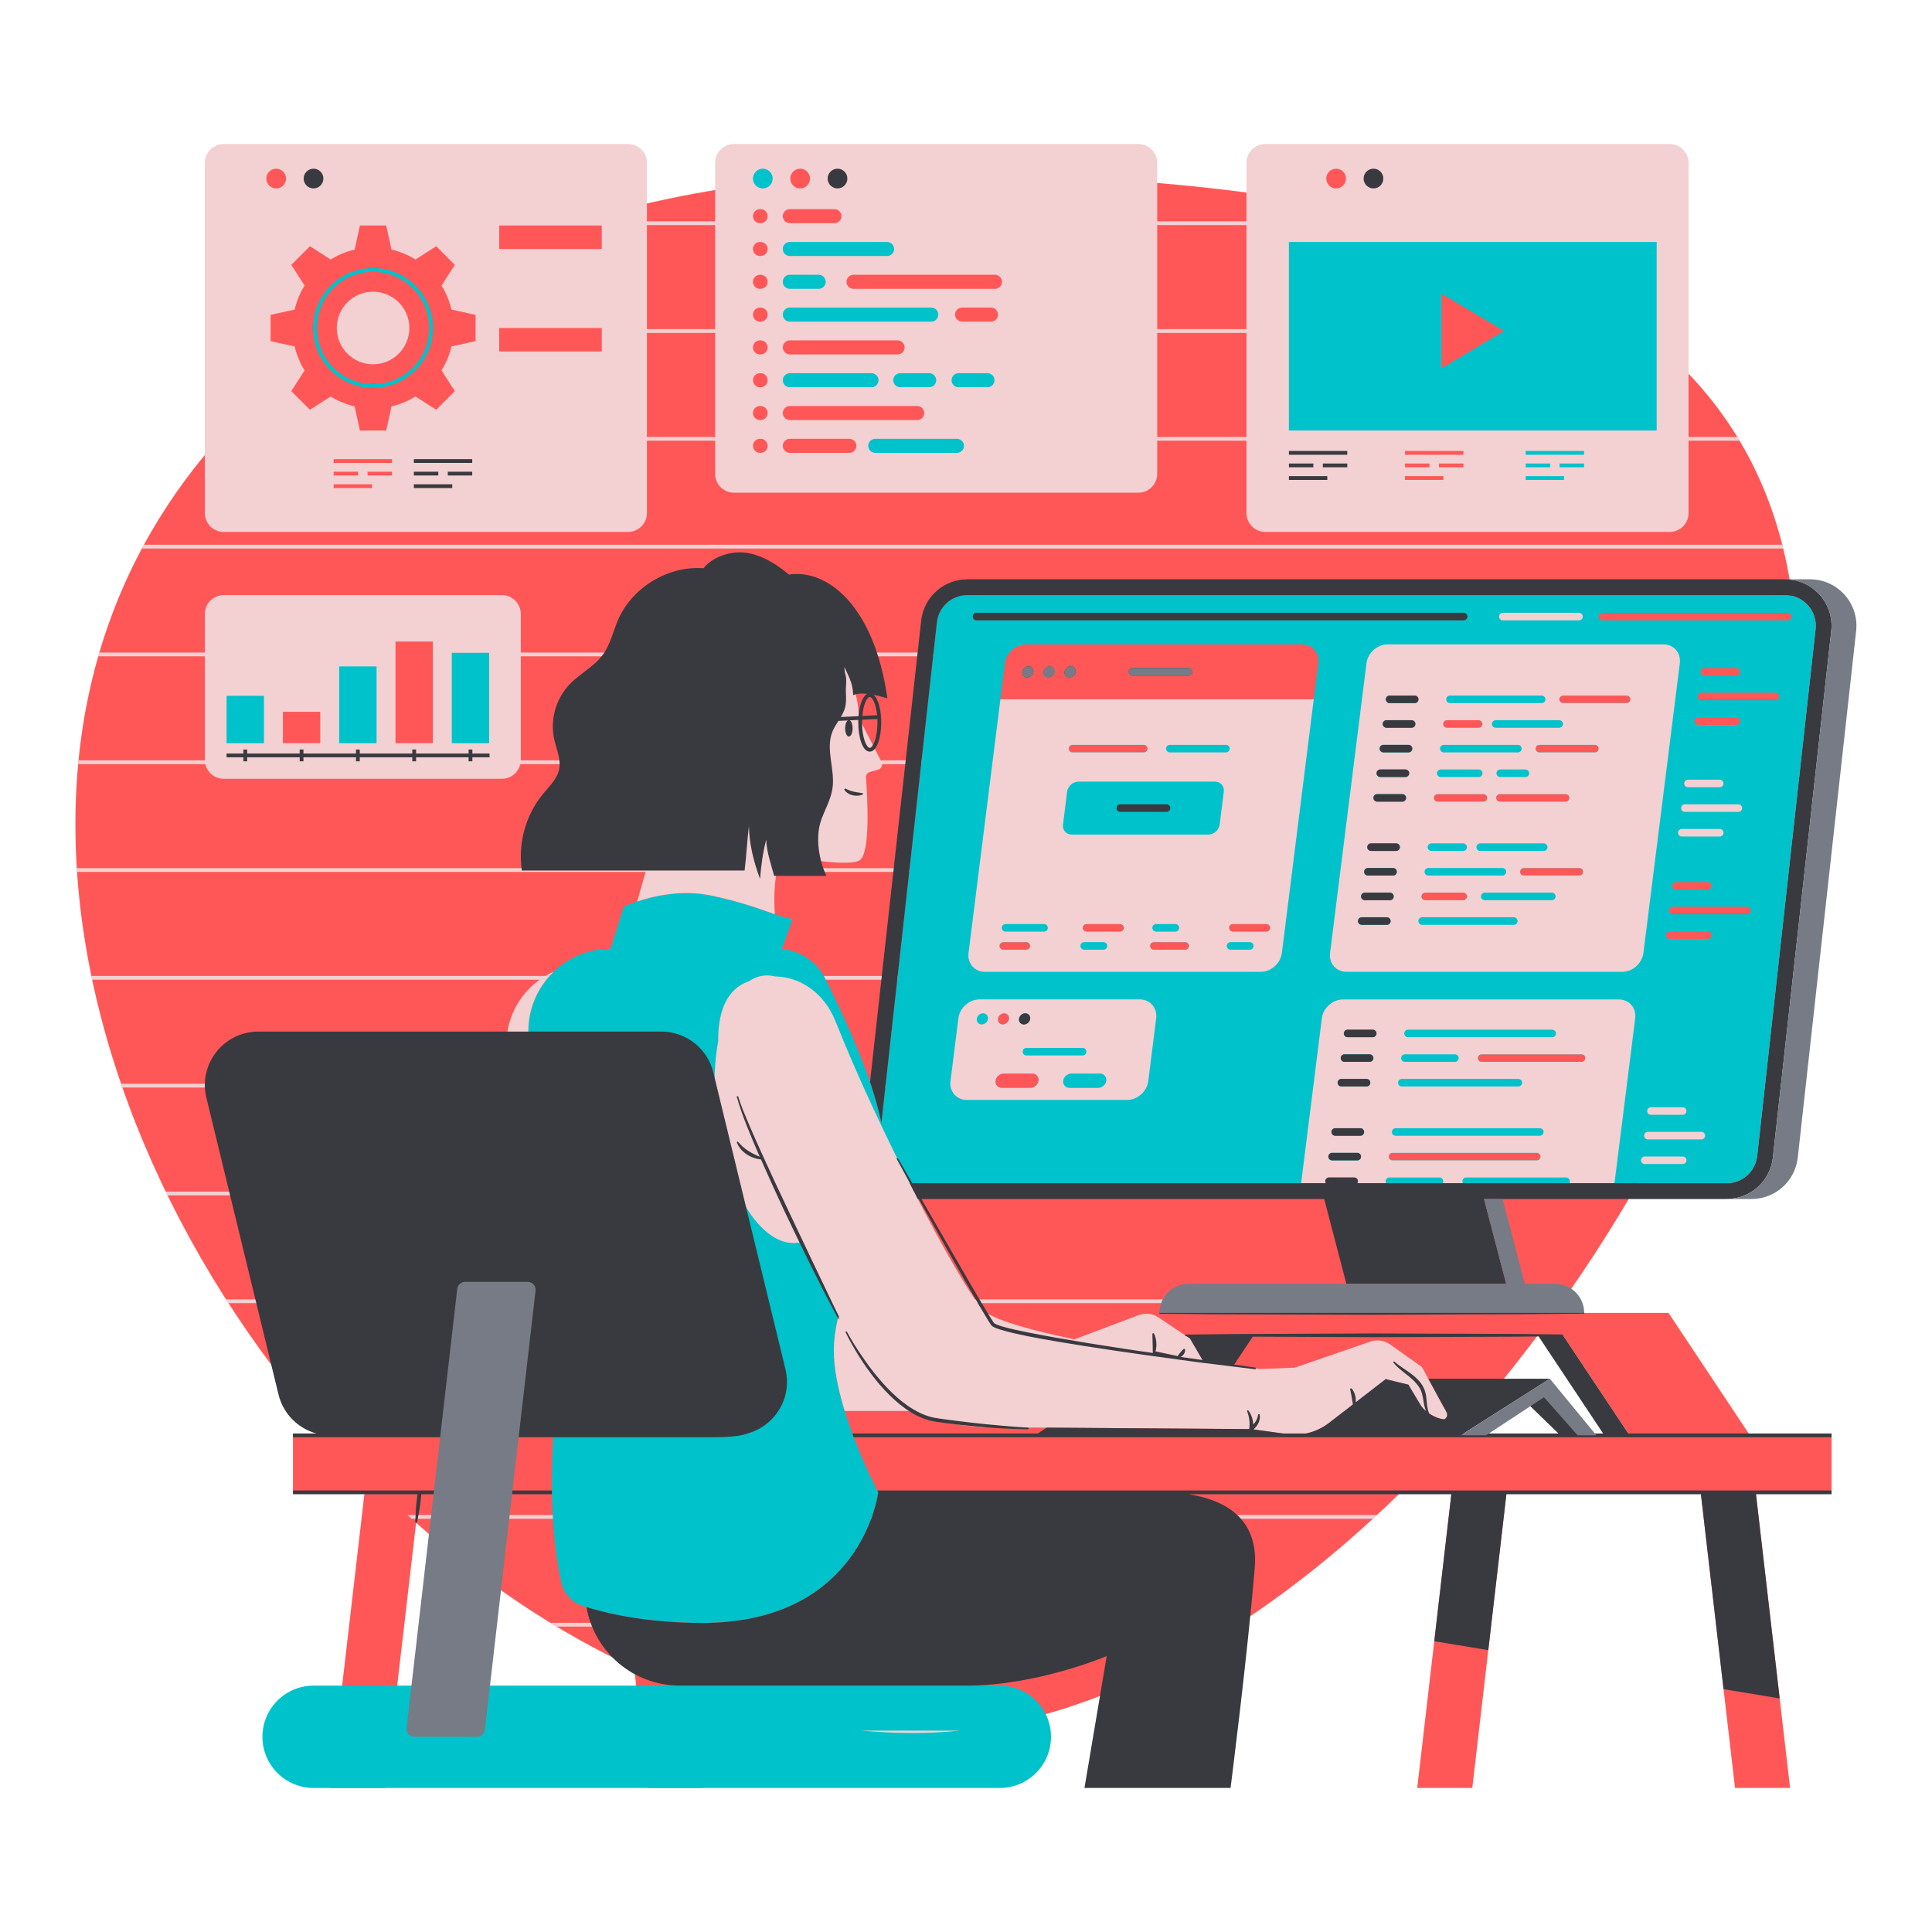 <svg xmlns="http://www.w3.org/2000/svg" xmlns:xlink="http://www.w3.org/1999/xlink" width="768pt" height="768pt" viewBox="0 0 768 768"><defs><clipPath id="clip1"><path d="M 29.973 65 L 728.383 65 L 728.383 710.746 L 29.973 710.746 Z M 29.973 65 "></path></clipPath><clipPath id="clip2"><path d="M 88.422 65 L 722 65 L 722 710.746 L 88.422 710.746 Z M 88.422 65 "></path></clipPath><clipPath id="clip3"><path d="M 30 57.008 L 709 57.008 L 709 689 L 30 689 Z M 30 57.008 "></path></clipPath><clipPath id="clip4"><path d="M 81 67 L 728.383 67 L 728.383 710.746 L 81 710.746 Z M 81 67 "></path></clipPath><clipPath id="clip5"><path d="M 161 230 L 737.957 230 L 737.957 691 L 161 691 Z M 161 230 "></path></clipPath></defs><g id="surface1"><g clip-path="url(#clip1)" clip-rule="nonzero"><path style=" stroke:none;fill-rule:nonzero;fill:rgb(100%,34.119%,34.119%);fill-opacity:1;" d="M 647.297 569.883 L 621.316 530.809 L 611.285 530.809 C 601.117 544.375 590.387 557.457 579.191 569.883 Z M 135.375 130.387 C 135.375 130.984 135.43 131.574 135.512 132.148 C 141.961 127.762 148.648 123.605 155.531 119.676 C 153.465 118.277 150.977 117.457 148.297 117.457 C 141.172 117.457 135.375 123.254 135.375 130.387 Z M 728.07 593.238 L 697.945 593.238 L 711.586 710.746 L 689.699 710.746 L 676.055 593.238 L 598.898 593.238 L 585.258 710.746 L 563.367 710.746 L 577.016 593.238 L 556.816 593.238 C 498.461 650.387 430.152 688.906 363.195 688.906 C 333.266 688.906 303.621 683.074 275.062 672.57 L 279.5 710.746 L 257.609 710.746 L 252.066 663 C 221.195 648.648 191.945 628.922 165.41 605.332 L 153.168 710.746 L 131.285 710.746 L 144.926 593.238 L 116.453 593.238 L 116.453 569.883 L 130.094 569.883 C 69.496 501.324 29.973 412.246 29.973 327.754 C 29.973 248.957 64.344 187.91 118.129 144.965 C 117.199 143.043 116.449 141.047 115.902 138.98 L 106.062 136.816 L 106.062 123.957 L 115.902 121.793 C 116.672 118.898 117.812 116.137 119.312 113.555 L 113.883 105.062 L 122.98 95.969 L 131.473 101.398 C 134.051 99.895 136.809 98.75 139.703 97.992 L 141.867 88.141 L 154.73 88.141 L 156.891 97.992 C 159.781 98.75 162.547 99.895 165.129 101.398 L 173.617 95.969 L 182.707 105.062 L 182.047 106.102 C 186.938 103.863 191.906 101.727 196.945 99.688 L 196.945 88.141 L 229.797 88.141 C 256.234 80.156 284.129 74.676 312.73 71.727 C 312.699 71.48 312.652 71.238 312.652 70.98 C 312.652 67.996 315.09 65.566 318.074 65.566 C 320.977 65.566 323.332 67.859 323.465 70.73 C 336.609 69.668 349.871 69.137 363.195 69.137 C 534.32 69.137 714.309 95 714.309 266.145 C 714.309 345.137 675.961 441.27 617.844 521.898 L 663.262 521.898 L 695.168 569.883 L 728.07 569.883 Z M 109.785 76.402 C 112.773 76.402 115.203 73.973 115.203 70.98 C 115.203 67.996 112.773 65.566 109.785 65.566 C 106.793 65.566 104.363 67.996 104.363 70.98 C 104.363 73.973 106.793 76.402 109.785 76.402 Z M 525.707 70.98 C 525.707 67.996 528.141 65.566 531.129 65.566 C 534.121 65.566 536.551 67.996 536.551 70.98 C 536.551 73.973 534.121 76.402 531.129 76.402 C 528.141 76.402 525.707 73.973 525.707 70.98 "></path></g><g clip-path="url(#clip2)" clip-rule="nonzero"><path style=" stroke:none;fill-rule:nonzero;fill:rgb(0%,76.079%,79.61%);fill-opacity:1;" d="M 516.281 74.902 C 518.449 74.902 520.203 73.148 520.203 70.98 C 520.203 68.82 518.449 67.062 516.281 67.062 C 514.117 67.062 512.359 68.82 512.359 70.98 C 512.359 73.148 514.117 74.902 516.281 74.902 Z M 604.98 192.262 L 623.234 192.262 L 623.234 187.766 L 604.98 187.766 Z M 597.898 131.582 L 573.023 116.719 L 573.023 146.445 Z M 660.055 172.625 L 510.867 172.625 L 510.867 94.688 L 660.055 94.688 Z M 631.18 182.766 L 618.469 182.766 L 618.469 187.262 L 631.18 187.262 Z M 604.98 182.766 L 604.98 187.262 L 617.691 187.262 L 617.691 182.766 Z M 631.18 177.77 L 604.98 177.77 L 604.98 182.266 L 631.18 182.266 Z M 211.672 192.516 L 196.418 192.516 L 196.418 194.012 L 211.672 194.012 Z M 219.613 189.012 L 219.613 187.512 L 209.91 187.512 L 209.91 189.012 Z M 206.125 187.512 L 196.418 187.512 L 196.418 189.012 L 206.125 189.012 Z M 219.613 182.52 L 196.418 182.52 L 196.418 184.02 L 219.613 184.02 Z M 115.98 192.516 L 100.73 192.516 L 100.73 194.012 L 115.98 194.012 Z M 123.926 189.012 L 123.926 187.512 L 114.219 187.512 L 114.219 189.012 Z M 110.438 187.512 L 100.73 187.512 L 100.73 189.012 L 110.438 189.012 Z M 123.926 182.52 L 100.73 182.52 L 100.73 184.02 L 123.926 184.02 Z M 225.125 145.973 L 198.445 145.973 L 198.445 155.312 L 225.125 155.312 Z M 225.125 105.234 L 198.445 105.234 L 198.445 114.566 L 225.125 114.566 Z M 94.938 74.902 C 97.102 74.902 98.855 73.148 98.855 70.98 C 98.855 68.82 97.102 67.062 94.938 67.062 C 92.773 67.062 91.016 68.82 91.016 70.98 C 91.016 73.148 92.773 74.902 94.938 74.902 Z M 125.98 130.387 C 125.98 142.695 135.992 152.707 148.297 152.707 C 160.609 152.707 170.621 142.695 170.621 130.387 C 170.621 118.078 160.609 108.062 148.297 108.062 C 135.992 108.062 125.98 118.078 125.98 130.387 Z M 124.48 130.387 C 124.48 117.246 135.164 106.562 148.297 106.562 C 161.434 106.562 172.117 117.246 172.117 130.387 C 172.117 143.52 161.434 154.203 148.297 154.203 C 135.164 154.203 124.48 143.52 124.48 130.387 Z M 408.863 264.859 C 407.641 264.859 406.523 265.855 406.371 267.078 C 406.211 268.301 407.086 269.289 408.309 269.289 C 409.531 269.289 410.648 268.301 410.801 267.078 C 410.953 265.855 410.09 264.859 408.863 264.859 Z M 472.484 265.574 L 450.168 265.574 C 449.344 265.574 448.668 266.246 448.668 267.07 C 448.668 267.902 449.344 268.57 450.168 268.57 L 472.484 268.57 C 473.309 268.57 473.984 267.902 473.984 267.07 C 473.984 266.246 473.309 265.574 472.484 265.574 Z M 303.227 76.402 C 306.215 76.402 308.648 73.973 308.648 70.98 C 308.648 67.996 306.215 65.566 303.227 65.566 C 300.242 65.566 297.812 67.996 297.812 70.98 C 297.812 73.973 300.242 76.402 303.227 76.402 Z M 343.648 177.227 C 343.648 179.59 345.574 181.52 347.938 181.52 L 380.395 181.52 C 382.762 181.52 384.688 179.59 384.688 177.227 C 384.688 174.859 382.762 172.941 380.395 172.941 L 347.938 172.941 C 345.574 172.941 343.648 174.859 343.648 177.227 Z M 313.965 155.434 L 346.426 155.434 C 348.793 155.434 350.719 153.512 350.719 151.141 C 350.719 148.777 348.793 146.855 346.426 146.855 L 313.965 146.855 C 311.598 146.855 309.672 148.777 309.672 151.141 C 309.672 153.512 311.598 155.434 313.965 155.434 Z M 313.965 129.352 L 370.207 129.352 C 372.574 129.352 374.492 127.422 374.492 125.059 C 374.492 122.691 372.574 120.773 370.207 120.773 L 313.965 120.773 C 311.598 120.773 309.672 122.691 309.672 125.059 C 309.672 127.422 311.598 129.352 313.965 129.352 Z M 381.051 155.434 L 392.531 155.434 C 394.895 155.434 396.816 153.512 396.816 151.141 C 396.816 148.777 394.895 146.855 392.531 146.855 L 381.051 146.855 C 378.684 146.855 376.758 148.777 376.758 151.141 C 376.758 153.512 378.684 155.434 381.051 155.434 Z M 369.348 155.434 C 371.711 155.434 373.641 153.512 373.641 151.141 C 373.641 148.777 371.711 146.855 369.348 146.855 L 357.871 146.855 C 355.508 146.855 353.582 148.777 353.582 151.141 C 353.582 153.512 355.508 155.434 357.871 155.434 Z M 313.965 116.312 L 325.445 116.312 C 327.809 116.312 329.738 114.383 329.738 112.02 C 329.738 109.652 327.809 107.727 325.445 107.727 L 313.965 107.727 C 311.598 107.727 309.672 109.652 309.672 112.02 C 309.672 114.383 311.598 116.312 313.965 116.312 Z M 313.965 103.266 L 352.621 103.266 C 354.988 103.266 356.914 101.344 356.914 98.98 C 356.914 96.613 354.988 94.688 352.621 94.688 L 313.965 94.688 C 311.598 94.688 309.672 96.613 309.672 98.98 C 309.672 101.344 311.598 103.266 313.965 103.266 Z M 397.449 670.066 L 124.664 670.066 C 113.426 670.066 104.316 679.172 104.316 690.406 C 104.316 701.641 113.426 710.746 124.664 710.746 L 397.449 710.746 C 408.684 710.746 417.785 701.641 417.785 690.406 C 417.785 679.172 408.684 670.066 397.449 670.066 Z M 712.164 245.098 C 712.164 244.273 711.492 243.598 710.664 243.598 L 636.977 243.598 C 636.145 243.598 635.477 244.273 635.477 245.098 C 635.477 245.93 636.145 246.598 636.977 246.598 L 710.664 246.598 C 711.492 246.598 712.164 245.93 712.164 245.098 Z M 677.543 268.57 L 690.176 268.57 C 691 268.57 691.676 267.902 691.676 267.07 C 691.676 266.246 691 265.574 690.176 265.574 L 677.543 265.574 C 676.715 265.574 676.043 266.246 676.043 267.07 C 676.043 267.902 676.715 268.57 677.543 268.57 Z M 707.254 276.867 C 707.254 276.043 706.578 275.367 705.754 275.367 L 676.312 275.367 C 675.488 275.367 674.812 276.043 674.812 276.867 C 674.812 277.691 675.488 278.367 676.312 278.367 L 705.754 278.367 C 706.578 278.367 707.254 277.691 707.254 276.867 Z M 675.082 288.16 L 690.199 288.16 C 691.031 288.16 691.699 287.488 691.699 286.664 C 691.699 285.832 691.031 285.164 690.199 285.164 L 675.082 285.164 C 674.258 285.164 673.582 285.832 673.582 286.664 C 673.582 287.488 674.258 288.16 675.082 288.16 Z M 666.227 350.645 C 665.395 350.645 664.727 351.312 664.727 352.145 C 664.727 352.969 665.395 353.645 666.227 353.645 L 678.852 353.645 C 679.68 353.645 680.352 352.969 680.352 352.145 C 680.352 351.312 679.68 350.645 678.852 350.645 Z M 695.93 361.934 C 695.93 361.109 695.258 360.434 694.43 360.434 L 664.988 360.434 C 664.164 360.434 663.492 361.109 663.492 361.934 C 663.492 362.766 664.164 363.434 664.988 363.434 L 694.43 363.434 C 695.258 363.434 695.93 362.766 695.93 361.934 Z M 680.375 371.73 C 680.375 370.898 679.707 370.23 678.875 370.23 L 663.762 370.23 C 662.934 370.23 662.262 370.898 662.262 371.73 C 662.262 372.555 662.934 373.23 663.762 373.23 L 678.875 373.23 C 679.707 373.23 680.375 372.555 680.375 371.73 Z M 648.117 277.996 C 648.117 277.172 647.449 276.5 646.617 276.5 L 621.367 276.5 C 620.535 276.5 619.871 277.172 619.871 277.996 C 619.871 278.828 620.535 279.496 621.367 279.496 L 646.617 279.496 C 647.449 279.496 648.117 278.828 648.117 277.996 Z M 635.473 297.586 C 635.473 296.758 634.805 296.09 633.973 296.09 L 611.906 296.09 C 611.082 296.09 610.41 296.758 610.41 297.586 C 610.41 298.414 611.082 299.086 611.906 299.086 L 633.973 299.086 C 634.805 299.086 635.473 298.414 635.473 297.586 Z M 630.195 420.602 C 630.195 419.777 629.531 419.102 628.699 419.102 L 588.969 419.102 C 588.145 419.102 587.473 419.777 587.473 420.602 C 587.473 421.426 588.145 422.102 588.969 422.102 L 628.699 422.102 C 629.531 422.102 630.195 421.426 630.195 420.602 Z M 517.488 256.152 L 407.91 256.152 C 403.77 256.152 399.996 259.508 399.473 263.645 L 397.672 277.996 L 522.234 277.996 L 524.039 263.645 C 524.559 259.508 521.625 256.152 517.488 256.152 Z M 504.93 368.832 C 504.93 368 504.258 367.332 503.43 367.332 L 490.059 367.332 C 489.234 367.332 488.562 368 488.562 368.832 C 488.562 369.656 489.234 370.332 490.059 370.332 L 503.43 370.332 C 504.258 370.332 504.93 369.656 504.93 368.832 Z M 472.68 376.027 C 472.68 375.195 472.004 374.527 471.18 374.527 L 458.656 374.527 C 457.832 374.527 457.156 375.195 457.156 376.027 C 457.156 376.852 457.832 377.527 458.656 377.527 L 471.18 377.527 C 472.004 377.527 472.68 376.852 472.68 376.027 Z M 446.762 368.832 C 446.762 368 446.086 367.332 445.262 367.332 L 431.891 367.332 C 431.059 367.332 430.391 368 430.391 368.832 C 430.391 369.656 431.059 370.332 431.891 370.332 L 445.262 370.332 C 446.086 370.332 446.762 369.656 446.762 368.832 Z M 410.348 426.754 L 398.93 426.754 C 397.355 426.754 395.922 428.031 395.723 429.605 C 395.527 431.176 396.641 432.453 398.215 432.453 L 409.633 432.453 C 411.199 432.453 412.641 431.176 412.84 429.605 C 413.031 428.031 411.922 426.754 410.348 426.754 Z M 398.625 407.242 C 399.848 407.242 400.961 406.246 401.121 405.02 C 401.273 403.797 400.406 402.801 399.18 402.801 C 397.957 402.801 396.84 403.797 396.688 405.02 C 396.531 406.246 397.402 407.242 398.625 407.242 Z M 397.312 376.027 C 397.312 376.852 397.98 377.527 398.812 377.527 L 408.012 377.527 C 408.836 377.527 409.508 376.852 409.508 376.027 C 409.508 375.195 408.836 374.527 408.012 374.527 L 398.812 374.527 C 397.98 374.527 397.312 375.195 397.312 376.027 Z M 456.156 297.586 C 456.156 296.758 455.488 296.09 454.656 296.09 L 426.352 296.09 C 425.527 296.09 424.852 296.758 424.852 297.586 C 424.852 298.414 425.527 299.086 426.352 299.086 L 454.656 299.086 C 455.488 299.086 456.156 298.414 456.156 297.586 Z M 552.059 459.773 C 552.059 460.602 552.727 461.27 553.555 461.27 L 610.867 461.27 C 611.695 461.27 612.363 460.602 612.363 459.773 C 612.363 458.945 611.695 458.273 610.867 458.273 L 553.555 458.273 C 552.727 458.273 552.059 458.945 552.059 459.773 Z M 565.055 356.344 C 565.055 357.168 565.727 357.84 566.555 357.84 L 581.668 357.84 C 582.496 357.84 583.168 357.168 583.168 356.344 C 583.168 355.512 582.496 354.844 581.668 354.844 L 566.555 354.844 C 565.727 354.844 565.055 355.512 565.055 356.344 Z M 569.977 317.172 C 569.977 318 570.652 318.672 571.477 318.672 L 589.691 318.672 C 590.52 318.672 591.188 318 591.188 317.172 C 591.188 316.34 590.52 315.676 589.691 315.676 L 571.477 315.676 C 570.652 315.676 569.977 316.34 569.977 317.172 Z M 573.668 287.793 C 573.668 288.617 574.34 289.293 575.164 289.293 L 587.793 289.293 C 588.625 289.293 589.293 288.617 589.293 287.793 C 589.293 286.969 588.625 286.293 587.793 286.293 L 575.164 286.293 C 574.34 286.293 573.668 286.969 573.668 287.793 Z M 623.852 317.172 C 623.852 316.34 623.176 315.676 622.352 315.676 L 596.242 315.676 C 595.414 315.676 594.742 316.34 594.742 317.172 C 594.742 318 595.414 318.672 596.242 318.672 L 622.352 318.672 C 623.176 318.672 623.852 318 623.852 317.172 Z M 627.82 348.047 C 628.652 348.047 629.32 347.379 629.32 346.547 C 629.32 345.723 628.652 345.047 627.82 345.047 L 605.754 345.047 C 604.93 345.047 604.254 345.723 604.254 346.547 C 604.254 347.379 604.93 348.047 605.754 348.047 Z M 721.727 250.098 L 698.512 459.504 C 697.828 465.684 692.609 470.352 686.387 470.352 L 361.32 470.352 C 357.801 470.352 354.578 468.91 352.234 466.293 C 351.766 465.773 351.367 465.215 351.004 464.645 C 347.629 488.633 331.453 515.699 331.453 536.805 C 331.453 559.984 349.121 593.238 349.121 593.238 C 349.121 593.238 342.852 645.141 279.203 645.141 C 256.191 645.141 239.953 641.105 231.598 638.379 C 227.262 636.961 224.062 633.312 223.086 628.859 C 215.688 595.27 220.703 547.578 225.922 530.809 C 229.449 519.477 225.301 461.418 211.688 420.027 C 204.738 398.914 220.465 377.188 242.688 377.188 L 247.949 360.434 C 247.949 360.434 264.688 352.344 282.375 355.938 C 300.059 359.539 308.508 364.398 315.102 365.324 L 310.828 377.281 C 318.121 377.918 324.645 382.262 327.98 388.887 C 335.176 403.184 346.621 427.746 350.375 446.199 L 372.41 247.41 C 373.094 241.223 378.305 236.555 384.535 236.555 L 709.602 236.555 C 713.113 236.555 716.344 238 718.688 240.617 C 721.035 243.234 722.109 246.602 721.727 250.098 Z M 417.254 264.859 C 416.035 264.859 414.918 265.855 414.762 267.078 C 414.609 268.301 415.473 269.289 416.699 269.289 C 417.922 269.289 419.039 268.301 419.191 267.078 C 419.352 265.855 418.484 264.859 417.254 264.859 Z M 425.648 264.859 C 424.426 264.859 423.309 265.855 423.156 267.078 C 423.004 268.301 423.871 269.289 425.094 269.289 C 426.316 269.289 427.434 268.301 427.586 267.078 C 427.738 265.855 426.871 264.859 425.648 264.859 Z M 195.945 258.016 L 178.102 258.016 L 178.102 296.934 L 195.945 296.934 Z M 133.34 296.934 L 151.184 296.934 L 151.184 263.406 L 133.34 263.406 Z M 106.418 296.934 L 88.574 296.934 L 88.574 275.098 L 106.418 275.098 L 106.418 296.934 "></path></g><g clip-path="url(#clip3)" clip-rule="nonzero"><path style=" stroke:none;fill-rule:nonzero;fill:rgb(95.29%,81.569%,82.349%);fill-opacity:1;" d="M 148.297 144.812 C 156.266 144.812 162.723 138.355 162.723 130.387 C 162.723 122.418 156.266 115.961 148.297 115.961 C 140.336 115.961 133.879 122.418 133.879 130.387 C 133.879 138.355 140.336 144.812 148.297 144.812 Z M 105.863 70.98 C 105.863 73.148 107.621 74.902 109.785 74.902 C 111.953 74.902 113.703 73.148 113.703 70.98 C 113.703 68.82 111.953 67.062 109.785 67.062 C 107.621 67.062 105.863 68.82 105.863 70.98 Z M 115.797 105.273 L 121.078 113.531 C 119.277 116.43 117.934 119.637 117.133 123.055 L 107.562 125.156 L 107.562 135.609 L 117.133 137.715 C 117.934 141.137 119.277 144.344 121.078 147.242 L 115.797 155.5 L 123.188 162.887 L 131.449 157.613 C 134.344 159.41 137.547 160.75 140.965 161.551 L 143.074 171.125 L 153.523 171.125 L 155.633 161.551 C 159.047 160.75 162.254 159.41 165.152 157.613 L 173.41 162.887 L 180.801 155.5 L 175.52 147.242 C 177.316 144.344 178.664 141.137 179.465 137.715 L 189.039 135.609 L 189.039 125.156 L 179.465 123.055 C 178.664 119.637 177.316 116.43 175.52 113.531 L 180.801 105.273 L 173.41 97.879 L 165.152 103.16 C 162.254 101.363 159.047 100.016 155.633 99.219 L 153.523 89.641 L 143.074 89.641 L 140.965 99.219 C 137.547 100.016 134.344 101.363 131.449 103.16 L 123.188 97.879 Z M 198.445 139.719 L 239.211 139.719 L 239.211 130.387 L 198.445 130.387 Z M 198.445 98.98 L 239.211 98.98 L 239.211 89.641 L 198.445 89.641 Z M 155.82 182.52 L 132.625 182.52 L 132.625 184.02 L 155.82 184.02 Z M 155.82 187.512 L 146.113 187.512 L 146.113 189.012 L 155.82 189.012 Z M 142.332 189.012 L 142.332 187.512 L 132.625 187.512 L 132.625 189.012 Z M 147.879 192.516 L 132.625 192.516 L 132.625 194.012 L 147.879 194.012 Z M 257.16 173.691 L 284.27 173.691 L 284.27 132.332 L 257.16 132.332 Z M 257.16 130.832 L 284.27 130.832 L 284.27 89.477 L 257.16 89.477 Z M 299.312 177.227 C 299.312 178.773 300.559 180.02 302.098 180.02 L 302.359 180.02 C 303.906 180.02 305.152 178.773 305.152 177.227 C 305.152 175.688 303.906 174.438 302.359 174.438 L 302.098 174.438 C 300.559 174.438 299.312 175.688 299.312 177.227 Z M 299.312 164.188 C 299.312 165.727 300.559 166.98 302.098 166.98 L 302.359 166.98 C 303.906 166.98 305.152 165.727 305.152 164.188 C 305.152 162.648 303.906 161.395 302.359 161.395 L 302.098 161.395 C 300.559 161.395 299.312 162.648 299.312 164.188 Z M 299.312 151.148 C 299.312 152.688 300.559 153.934 302.098 153.934 L 302.359 153.934 C 303.906 153.934 305.152 152.688 305.152 151.148 C 305.152 149.602 303.906 148.355 302.359 148.355 L 302.098 148.355 C 300.559 148.355 299.312 149.602 299.312 151.148 Z M 299.312 138.102 C 299.312 139.645 300.559 140.895 302.098 140.895 L 302.359 140.895 C 303.906 140.895 305.152 139.645 305.152 138.102 C 305.152 136.562 303.906 135.309 302.359 135.309 L 302.098 135.309 C 300.559 135.309 299.312 136.562 299.312 138.102 Z M 299.312 125.059 C 299.312 126.605 300.559 127.852 302.098 127.852 L 302.359 127.852 C 303.906 127.852 305.152 126.605 305.152 125.059 C 305.152 123.52 303.906 122.27 302.359 122.27 L 302.098 122.27 C 300.559 122.27 299.312 123.52 299.312 125.059 Z M 299.312 112.02 C 299.312 113.559 300.559 114.812 302.098 114.812 L 302.359 114.812 C 303.906 114.812 305.152 113.559 305.152 112.02 C 305.152 110.48 303.906 109.227 302.359 109.227 L 302.098 109.227 C 300.559 109.227 299.312 110.48 299.312 112.02 Z M 299.312 98.98 C 299.312 100.52 300.559 101.766 302.098 101.766 L 302.359 101.766 C 303.906 101.766 305.152 100.52 305.152 98.98 C 305.152 97.434 303.906 96.188 302.359 96.188 L 302.098 96.188 C 300.559 96.188 299.312 97.434 299.312 98.98 Z M 299.312 85.934 C 299.312 87.477 300.559 88.727 302.098 88.727 L 302.359 88.727 C 303.906 88.727 305.152 87.477 305.152 85.934 C 305.152 84.395 303.906 83.141 302.359 83.141 L 302.098 83.141 C 300.559 83.141 299.312 84.395 299.312 85.934 Z M 299.312 70.98 C 299.312 73.148 301.062 74.902 303.227 74.902 C 305.395 74.902 307.148 73.148 307.148 70.98 C 307.148 68.82 305.395 67.062 303.227 67.062 C 301.062 67.062 299.312 68.82 299.312 70.98 Z M 311.172 177.227 C 311.172 178.773 312.426 180.02 313.965 180.02 L 337.633 180.02 C 339.172 180.02 340.426 178.773 340.426 177.227 C 340.426 175.688 339.172 174.438 337.633 174.438 L 313.965 174.438 C 312.426 174.438 311.172 175.688 311.172 177.227 Z M 311.172 164.188 C 311.172 165.727 312.426 166.98 313.965 166.98 L 364.609 166.98 C 366.152 166.98 367.402 165.727 367.402 164.188 C 367.402 162.648 366.152 161.395 364.609 161.395 L 313.965 161.395 C 312.426 161.395 311.172 162.648 311.172 164.188 Z M 311.172 151.148 C 311.172 152.688 312.426 153.934 313.965 153.934 L 346.426 153.934 C 347.969 153.934 349.219 152.688 349.219 151.148 C 349.219 149.602 347.969 148.355 346.426 148.355 L 313.965 148.355 C 312.426 148.355 311.172 149.602 311.172 151.148 Z M 311.172 138.102 C 311.172 139.645 312.426 140.895 313.965 140.895 L 356.82 140.895 C 358.359 140.895 359.605 139.645 359.605 138.102 C 359.605 136.562 358.359 135.309 356.82 135.309 L 313.965 135.309 C 312.426 135.309 311.172 136.562 311.172 138.102 Z M 311.172 125.059 C 311.172 126.605 312.426 127.852 313.965 127.852 L 370.207 127.852 C 371.746 127.852 372.996 126.605 372.996 125.059 C 372.996 123.52 371.746 122.27 370.207 122.27 L 313.965 122.27 C 312.426 122.27 311.172 123.52 311.172 125.059 Z M 311.172 112.02 C 311.172 113.559 312.426 114.812 313.965 114.812 L 325.445 114.812 C 326.984 114.812 328.238 113.559 328.238 112.02 C 328.238 110.48 326.984 109.227 325.445 109.227 L 313.965 109.227 C 312.426 109.227 311.172 110.48 311.172 112.02 Z M 311.172 98.98 C 311.172 100.52 312.426 101.766 313.965 101.766 L 352.621 101.766 C 354.16 101.766 355.414 100.52 355.414 98.98 C 355.414 97.434 354.16 96.188 352.621 96.188 L 313.965 96.188 C 312.426 96.188 311.172 97.434 311.172 98.98 Z M 311.172 85.934 C 311.172 87.477 312.426 88.727 313.965 88.727 L 331.715 88.727 C 333.254 88.727 334.504 87.477 334.504 85.934 C 334.504 84.395 333.254 83.141 331.715 83.141 L 313.965 83.141 C 312.426 83.141 311.172 84.395 311.172 85.934 Z M 314.152 70.98 C 314.152 73.148 315.91 74.902 318.074 74.902 C 320.242 74.902 321.996 73.148 321.996 70.98 C 321.996 68.82 320.242 67.062 318.074 67.062 C 315.91 67.062 314.152 68.82 314.152 70.98 Z M 395.523 109.227 L 339.277 109.227 C 337.738 109.227 336.492 110.48 336.492 112.02 C 336.492 113.559 337.738 114.812 339.277 114.812 L 395.523 114.812 C 397.062 114.812 398.316 113.559 398.316 112.02 C 398.316 110.48 397.062 109.227 395.523 109.227 Z M 396.719 125.059 C 396.719 123.52 395.469 122.27 393.93 122.27 L 382.449 122.27 C 380.91 122.27 379.656 123.52 379.656 125.059 C 379.656 126.605 380.91 127.852 382.449 127.852 L 393.93 127.852 C 395.469 127.852 396.719 126.605 396.719 125.059 Z M 395.316 151.148 C 395.316 149.602 394.07 148.355 392.531 148.355 L 381.051 148.355 C 379.512 148.355 378.258 149.602 378.258 151.148 C 378.258 152.688 379.512 153.934 381.051 153.934 L 392.531 153.934 C 394.07 153.934 395.316 152.688 395.316 151.148 Z M 372.141 151.148 C 372.141 149.602 370.895 148.355 369.348 148.355 L 357.867 148.355 C 356.328 148.355 355.082 149.602 355.082 151.148 C 355.082 152.688 356.328 153.934 357.867 153.934 L 369.348 153.934 C 370.895 153.934 372.141 152.688 372.141 151.148 Z M 383.188 177.227 C 383.188 175.688 381.941 174.438 380.395 174.438 L 347.938 174.438 C 346.391 174.438 345.145 175.688 345.145 177.227 C 345.145 178.773 346.391 180.02 347.938 180.02 L 380.395 180.02 C 381.941 180.02 383.188 178.773 383.188 177.227 Z M 460.008 173.691 L 495.492 173.691 L 495.492 132.332 L 460.008 132.332 Z M 460.008 130.832 L 495.492 130.832 L 495.492 89.477 L 460.008 89.477 Z M 512.359 171.125 L 658.555 171.125 L 658.555 96.188 L 512.359 96.188 Z M 527.207 70.98 C 527.207 73.148 528.961 74.902 531.129 74.902 C 533.293 74.902 535.051 73.148 535.051 70.98 C 535.051 68.82 533.293 67.062 531.129 67.062 C 528.961 67.062 527.207 68.82 527.207 70.98 Z M 629.68 179.27 L 606.48 179.27 L 606.48 180.77 L 629.68 180.77 Z M 629.68 184.266 L 619.969 184.266 L 619.969 185.762 L 629.68 185.762 Z M 616.191 185.762 L 616.191 184.266 L 606.48 184.266 L 606.48 185.762 Z M 621.738 189.266 L 606.48 189.266 L 606.48 190.762 L 621.738 190.762 Z M 581.723 179.27 L 558.52 179.27 L 558.52 180.77 L 581.723 180.77 Z M 581.723 184.266 L 572.008 184.266 L 572.008 185.762 L 581.723 185.762 Z M 568.234 185.762 L 568.234 184.266 L 558.52 184.266 L 558.52 185.762 Z M 573.777 189.266 L 558.52 189.266 L 558.52 190.762 L 573.777 190.762 Z M 81.422 203.953 L 81.422 64.746 C 81.422 60.605 84.777 57.25 88.914 57.25 L 249.664 57.25 C 253.805 57.25 257.16 60.605 257.16 64.746 L 257.16 87.977 L 284.27 87.977 L 284.27 64.746 C 284.27 60.605 287.625 57.25 291.766 57.25 L 452.516 57.25 C 456.656 57.25 460.008 60.605 460.008 64.746 L 460.008 87.977 L 495.492 87.977 L 495.492 64.746 C 495.492 60.605 498.848 57.25 502.984 57.25 L 663.73 57.25 C 667.875 57.25 671.223 60.605 671.223 64.746 L 671.223 173.691 L 690.59 173.691 C 690.895 174.184 691.176 174.691 691.469 175.188 L 671.223 175.188 L 671.223 203.953 C 671.223 208.094 667.875 211.449 663.73 211.449 L 502.984 211.449 C 498.848 211.449 495.492 208.094 495.492 203.953 L 495.492 175.188 L 460.008 175.188 L 460.008 188.363 C 460.008 192.504 456.656 195.855 452.516 195.855 L 291.766 195.855 C 287.625 195.855 284.27 192.504 284.27 188.363 L 284.27 175.188 L 257.16 175.188 L 257.16 203.953 C 257.16 208.094 253.805 211.449 249.664 211.449 L 88.914 211.449 C 84.777 211.449 81.422 208.094 81.422 203.953 Z M 597.406 243.598 C 596.582 243.598 595.906 244.273 595.906 245.098 C 595.906 245.93 596.582 246.598 597.406 246.598 L 627.68 246.598 C 628.512 246.598 629.18 245.93 629.18 245.098 C 629.18 244.273 628.512 243.598 627.68 243.598 Z M 630.195 420.602 C 630.195 419.777 629.531 419.102 628.699 419.102 L 588.969 419.102 C 588.145 419.102 587.473 419.777 587.473 420.602 C 587.473 421.426 588.145 422.102 588.969 422.102 L 628.699 422.102 C 629.531 422.102 630.195 421.426 630.195 420.602 Z M 613.594 449.98 C 613.594 449.152 612.926 448.484 612.094 448.484 L 554.785 448.484 C 553.961 448.484 553.289 449.152 553.289 449.98 C 553.289 450.809 553.961 451.48 554.785 451.48 L 612.094 451.48 C 612.926 451.48 613.594 450.809 613.594 449.98 Z M 612.363 459.773 C 612.363 458.945 611.695 458.273 610.867 458.273 L 553.555 458.273 C 552.727 458.273 552.059 458.945 552.059 459.773 C 552.059 460.602 552.727 461.27 553.555 461.27 L 610.867 461.27 C 611.695 461.27 612.363 460.602 612.363 459.773 Z M 555.746 430.391 C 555.746 431.223 556.418 431.891 557.246 431.891 L 603.559 431.891 C 604.383 431.891 605.059 431.223 605.059 430.391 C 605.059 429.566 604.383 428.891 603.559 428.891 L 557.246 428.891 C 556.418 428.891 555.746 429.566 555.746 430.391 Z M 556.98 420.602 C 556.98 421.426 557.648 422.102 558.48 422.102 L 578.344 422.102 C 579.168 422.102 579.844 421.426 579.844 420.602 C 579.844 419.777 579.168 419.102 578.344 419.102 L 558.48 419.102 C 557.648 419.102 556.98 419.777 556.98 420.602 Z M 558.211 410.812 C 558.211 411.637 558.879 412.312 559.711 412.312 L 617.02 412.312 C 617.852 412.312 618.516 411.637 618.516 410.812 C 618.516 409.98 617.852 409.312 617.02 409.312 L 559.711 409.312 C 558.879 409.312 558.211 409.98 558.211 410.812 Z M 547.18 410.812 C 547.18 409.98 546.508 409.312 545.684 409.312 L 535.688 409.312 C 534.863 409.312 534.191 409.98 534.191 410.812 C 534.191 411.637 534.863 412.312 535.688 412.312 L 545.684 412.312 C 546.508 412.312 547.18 411.637 547.18 410.812 Z M 545.945 420.602 C 545.945 419.777 545.277 419.102 544.445 419.102 L 534.461 419.102 C 533.629 419.102 532.961 419.777 532.961 420.602 C 532.961 421.426 533.629 422.102 534.461 422.102 L 544.445 422.102 C 545.277 422.102 545.945 421.426 545.945 420.602 Z M 544.715 430.391 C 544.715 429.566 544.051 428.891 543.219 428.891 L 533.223 428.891 C 532.398 428.891 531.727 429.566 531.727 430.391 C 531.727 431.223 532.398 431.891 533.223 431.891 L 543.219 431.891 C 544.051 431.891 544.715 431.223 544.715 430.391 Z M 542.258 449.98 C 542.258 449.152 541.586 448.484 540.758 448.484 L 530.766 448.484 C 529.941 448.484 529.266 449.152 529.266 449.98 C 529.266 450.809 529.941 451.48 530.766 451.48 L 540.758 451.48 C 541.586 451.48 542.258 450.809 542.258 449.98 Z M 541.027 459.773 C 541.027 458.945 540.355 458.273 539.531 458.273 L 529.535 458.273 C 528.703 458.273 528.039 458.945 528.039 459.773 C 528.039 460.602 528.703 461.27 529.535 461.27 L 539.531 461.27 C 540.355 461.27 541.027 460.602 541.027 459.773 Z M 650.02 404.789 L 641.777 470.352 L 623.785 470.352 C 623.938 470.125 624.043 469.859 624.043 469.566 C 624.043 468.734 623.375 468.066 622.547 468.066 L 582.816 468.066 C 581.992 468.066 581.316 468.734 581.316 469.566 C 581.316 469.859 581.422 470.125 581.574 470.352 L 573.434 470.352 C 573.578 470.125 573.691 469.859 573.691 469.566 C 573.691 468.734 573.016 468.066 572.191 468.066 L 552.32 468.066 C 551.496 468.066 550.824 468.734 550.824 469.566 C 550.824 469.859 550.934 470.125 551.082 470.352 L 539.535 470.352 C 539.688 470.125 539.793 469.859 539.793 469.566 C 539.793 468.734 539.125 468.066 538.293 468.066 L 528.305 468.066 C 527.477 468.066 526.809 468.734 526.809 469.566 C 526.809 469.859 526.914 470.125 527.066 470.352 L 517.211 470.352 L 525.457 404.789 C 525.977 400.648 529.754 397.293 533.891 397.293 L 643.469 397.293 C 647.602 397.293 650.539 400.648 650.02 404.789 Z M 437.266 426.754 L 425.848 426.754 C 424.273 426.754 422.84 428.031 422.645 429.605 C 422.445 431.176 423.559 432.453 425.133 432.453 L 436.551 432.453 C 438.125 432.453 439.559 431.176 439.758 429.605 C 439.953 428.031 438.84 426.754 437.266 426.754 Z M 410.348 426.754 L 398.93 426.754 C 397.355 426.754 395.922 428.031 395.723 429.605 C 395.527 431.176 396.641 432.453 398.215 432.453 L 409.633 432.453 C 411.199 432.453 412.641 431.176 412.84 429.605 C 413.031 428.031 411.922 426.754 410.348 426.754 Z M 390.785 402.801 C 389.562 402.801 388.445 403.797 388.293 405.02 C 388.141 406.246 389.008 407.242 390.23 407.242 C 391.453 407.242 392.57 406.246 392.723 405.02 C 392.883 403.797 392.012 402.801 390.785 402.801 Z M 398.625 407.242 C 399.848 407.242 400.961 406.246 401.121 405.02 C 401.273 403.797 400.406 402.801 399.18 402.801 C 397.957 402.801 396.84 403.797 396.688 405.02 C 396.531 406.246 397.402 407.242 398.625 407.242 Z M 407.016 407.242 C 408.238 407.242 409.355 406.246 409.508 405.02 C 409.668 403.797 408.801 402.801 407.57 402.801 C 406.348 402.801 405.234 403.797 405.078 405.02 C 404.926 406.246 405.793 407.242 407.016 407.242 Z M 430.355 416.562 L 408.023 416.562 C 407.195 416.562 406.523 417.234 406.523 418.059 C 406.523 418.891 407.195 419.559 408.023 419.559 L 430.355 419.559 C 431.188 419.559 431.855 418.891 431.855 418.059 C 431.855 417.234 431.188 416.562 430.355 416.562 Z M 453.043 397.273 C 457.18 397.273 460.121 400.637 459.598 404.77 L 456.457 429.754 C 455.941 433.891 452.156 437.246 448.023 437.246 L 384.383 437.246 C 380.242 437.246 377.309 433.891 377.832 429.754 L 380.969 404.77 C 381.488 400.637 385.266 397.273 389.406 397.273 Z M 419.191 267.078 C 419.352 265.855 418.484 264.859 417.254 264.859 C 416.035 264.859 414.918 265.855 414.762 267.078 C 414.609 268.301 415.473 269.289 416.699 269.289 C 417.922 269.289 419.039 268.301 419.191 267.078 Z M 498.312 376.027 C 498.312 375.195 497.641 374.527 496.816 374.527 L 489.156 374.527 C 488.328 374.527 487.66 375.195 487.66 376.027 C 487.66 376.852 488.328 377.527 489.156 377.527 L 496.816 377.527 C 497.641 377.527 498.312 376.852 498.312 376.027 Z M 487.332 299.086 C 488.156 299.086 488.832 298.414 488.832 297.586 C 488.832 296.758 488.156 296.09 487.332 296.09 L 465.02 296.09 C 464.195 296.09 463.523 296.758 463.523 297.586 C 463.523 298.414 464.195 299.086 465.02 299.086 Z M 482.988 310.707 L 428.699 310.707 C 426.492 310.707 424.477 312.5 424.203 314.707 L 422.559 327.766 C 422.281 329.965 423.848 331.758 426.055 331.758 L 480.34 331.758 C 482.547 331.758 484.562 329.965 484.836 327.766 L 486.477 314.707 C 486.758 312.5 485.188 310.707 482.988 310.707 Z M 459.562 370.332 L 467.223 370.332 C 468.047 370.332 468.719 369.656 468.719 368.832 C 468.719 368 468.047 367.332 467.223 367.332 L 459.562 367.332 C 458.734 367.332 458.066 368 458.066 368.832 C 458.066 369.656 458.734 370.332 459.562 370.332 Z M 472.68 376.027 C 472.68 375.195 472.004 374.527 471.18 374.527 L 458.656 374.527 C 457.832 374.527 457.156 375.195 457.156 376.027 C 457.156 376.852 457.832 377.527 458.656 377.527 L 471.18 377.527 C 472.004 377.527 472.68 376.852 472.68 376.027 Z M 446.762 368.832 C 446.762 368 446.086 367.332 445.262 367.332 L 431.891 367.332 C 431.059 367.332 430.391 368 430.391 368.832 C 430.391 369.656 431.059 370.332 431.891 370.332 L 445.262 370.332 C 446.086 370.332 446.762 369.656 446.762 368.832 Z M 440.145 376.027 C 440.145 375.195 439.473 374.527 438.645 374.527 L 430.984 374.527 C 430.156 374.527 429.484 375.195 429.484 376.027 C 429.484 376.852 430.156 377.527 430.984 377.527 L 438.645 377.527 C 439.473 377.527 440.145 376.852 440.145 376.027 Z M 416.527 368.832 C 416.527 368 415.859 367.332 415.031 367.332 L 399.715 367.332 C 398.891 367.332 398.215 368 398.215 368.832 C 398.215 369.656 398.891 370.332 399.715 370.332 L 415.031 370.332 C 415.859 370.332 416.527 369.656 416.527 368.832 Z M 409.508 376.027 C 409.508 375.195 408.836 374.527 408.012 374.527 L 398.812 374.527 C 397.98 374.527 397.312 375.195 397.312 376.027 C 397.312 376.852 397.98 377.527 398.812 377.527 L 408.012 377.527 C 408.836 377.527 409.508 376.852 409.508 376.027 Z M 424.852 297.586 C 424.852 298.414 425.527 299.086 426.352 299.086 L 454.656 299.086 C 455.488 299.086 456.156 298.414 456.156 297.586 C 456.156 296.758 455.488 296.09 454.656 296.09 L 426.352 296.09 C 425.527 296.09 424.852 296.758 424.852 297.586 Z M 488.562 368.832 C 488.562 369.656 489.234 370.332 490.059 370.332 L 503.43 370.332 C 504.258 370.332 504.93 369.656 504.93 368.832 C 504.93 368 504.258 367.332 503.43 367.332 L 490.059 367.332 C 489.234 367.332 488.562 368 488.562 368.832 Z M 501.129 386.32 L 391.555 386.32 C 387.414 386.32 384.48 382.965 385.004 378.824 L 397.672 277.996 L 522.234 277.996 L 524.039 263.645 L 509.562 378.824 C 509.047 382.965 505.27 386.32 501.129 386.32 Z M 668.922 459.73 L 653.801 459.73 C 652.977 459.73 652.305 460.402 652.305 461.23 C 652.305 462.055 652.977 462.727 653.801 462.727 L 668.922 462.727 C 669.75 462.727 670.422 462.055 670.422 461.23 C 670.422 460.402 669.75 459.73 668.922 459.73 Z M 676.312 449.934 L 655.035 449.934 C 654.207 449.934 653.539 450.609 653.539 451.434 C 653.539 452.266 654.207 452.934 655.035 452.934 L 676.312 452.934 C 677.145 452.934 677.812 452.266 677.812 451.434 C 677.812 450.609 677.145 449.934 676.312 449.934 Z M 656.266 443.145 L 668.895 443.145 C 669.719 443.145 670.395 442.469 670.395 441.645 C 670.395 440.82 669.719 440.145 668.895 440.145 L 656.266 440.145 C 655.434 440.145 654.77 440.82 654.77 441.645 C 654.77 442.469 655.434 443.145 656.266 443.145 Z M 683.641 329.527 L 668.527 329.527 C 667.695 329.527 667.027 330.199 667.027 331.027 C 667.027 331.855 667.695 332.523 668.527 332.523 L 683.641 332.523 C 684.469 332.523 685.141 331.855 685.141 331.027 C 685.141 330.199 684.469 329.527 683.641 329.527 Z M 691.031 319.738 L 669.754 319.738 C 668.922 319.738 668.258 320.406 668.258 321.234 C 668.258 322.062 668.922 322.734 669.754 322.734 L 691.031 322.734 C 691.859 322.734 692.527 322.062 692.527 321.234 C 692.527 320.406 691.859 319.738 691.031 319.738 Z M 670.984 309.941 C 670.16 309.941 669.484 310.613 669.484 311.441 C 669.484 312.273 670.16 312.941 670.984 312.941 L 683.613 312.941 C 684.445 312.941 685.109 312.273 685.109 311.441 C 685.109 310.613 684.445 309.941 683.613 309.941 Z M 648.117 277.996 C 648.117 277.172 647.449 276.5 646.617 276.5 L 621.367 276.5 C 620.535 276.5 619.871 277.172 619.871 277.996 C 619.871 278.828 620.535 279.496 621.367 279.496 L 646.617 279.496 C 647.449 279.496 648.117 278.828 648.117 277.996 Z M 635.473 297.586 C 635.473 296.758 634.805 296.09 633.973 296.09 L 611.906 296.09 C 611.082 296.09 610.41 296.758 610.41 297.586 C 610.41 298.414 611.082 299.086 611.906 299.086 L 633.973 299.086 C 634.805 299.086 635.473 298.414 635.473 297.586 Z M 629.32 346.547 C 629.32 345.723 628.652 345.047 627.82 345.047 L 605.754 345.047 C 604.93 345.047 604.254 345.723 604.254 346.547 C 604.254 347.379 604.93 348.047 605.754 348.047 L 627.82 348.047 C 628.652 348.047 629.32 347.379 629.32 346.547 Z M 618.363 356.344 C 618.363 355.512 617.699 354.844 616.867 354.844 L 590.207 354.844 C 589.375 354.844 588.707 355.512 588.707 356.344 C 588.707 357.168 589.375 357.84 590.207 357.84 L 616.867 357.84 C 617.699 357.84 618.363 357.168 618.363 356.344 Z M 603.254 366.133 C 603.254 365.309 602.582 364.633 601.758 364.633 L 565.324 364.633 C 564.492 364.633 563.824 365.309 563.824 366.133 C 563.824 366.965 564.492 367.633 565.324 367.633 L 601.758 367.633 C 602.582 367.633 603.254 366.965 603.254 366.133 Z M 563.867 277.996 C 563.867 277.172 563.199 276.5 562.367 276.5 L 552.379 276.5 C 551.555 276.5 550.883 277.172 550.883 277.996 C 550.883 278.828 551.555 279.496 552.379 279.496 L 562.367 279.496 C 563.199 279.496 563.867 278.828 563.867 277.996 Z M 562.637 287.793 C 562.637 286.969 561.969 286.293 561.137 286.293 L 551.152 286.293 C 550.32 286.293 549.652 286.969 549.652 287.793 C 549.652 288.617 550.32 289.293 551.152 289.293 L 561.137 289.293 C 561.969 289.293 562.637 288.617 562.637 287.793 Z M 561.406 297.586 C 561.406 296.758 560.738 296.09 559.91 296.09 L 549.922 296.09 C 549.09 296.09 548.422 296.758 548.422 297.586 C 548.422 298.414 549.09 299.086 549.922 299.086 L 559.91 299.086 C 560.738 299.086 561.406 298.414 561.406 297.586 Z M 560.18 307.379 C 560.18 306.551 559.504 305.879 558.68 305.879 L 548.688 305.879 C 547.859 305.879 547.188 306.551 547.188 307.379 C 547.188 308.203 547.859 308.875 548.688 308.875 L 558.68 308.875 C 559.504 308.875 560.18 308.203 560.18 307.379 Z M 558.949 317.172 C 558.949 316.34 558.273 315.676 557.449 315.676 L 547.457 315.676 C 546.629 315.676 545.957 316.34 545.957 317.172 C 545.957 318 546.629 318.672 547.457 318.672 L 557.449 318.672 C 558.273 318.672 558.949 318 558.949 317.172 Z M 556.484 336.758 C 556.484 335.926 555.816 335.258 554.984 335.258 L 544.996 335.258 C 544.168 335.258 543.5 335.926 543.5 336.758 C 543.5 337.582 544.168 338.258 544.996 338.258 L 554.984 338.258 C 555.816 338.258 556.484 337.582 556.484 336.758 Z M 555.254 346.547 C 555.254 345.723 554.582 345.047 553.754 345.047 L 543.762 345.047 C 542.938 345.047 542.262 345.723 542.262 346.547 C 542.262 347.379 542.938 348.047 543.762 348.047 L 553.754 348.047 C 554.582 348.047 555.254 347.379 555.254 346.547 Z M 554.023 356.344 C 554.023 355.512 553.352 354.844 552.527 354.844 L 542.531 354.844 C 541.707 354.844 541.035 355.512 541.035 356.344 C 541.035 357.168 541.707 357.84 542.531 357.84 L 552.527 357.84 C 553.352 357.84 554.023 357.168 554.023 356.344 Z M 552.797 366.133 C 552.797 365.309 552.121 364.633 551.297 364.633 L 541.305 364.633 C 540.477 364.633 539.805 365.309 539.805 366.133 C 539.805 366.965 540.477 367.633 541.305 367.633 L 551.297 367.633 C 552.121 367.633 552.797 366.965 552.797 366.133 Z M 565.055 356.344 C 565.055 357.168 565.727 357.84 566.555 357.84 L 581.668 357.84 C 582.496 357.84 583.168 357.168 583.168 356.344 C 583.168 355.512 582.496 354.844 581.668 354.844 L 566.555 354.844 C 565.727 354.844 565.055 355.512 565.055 356.344 Z M 566.285 346.547 C 566.285 347.379 566.957 348.047 567.781 348.047 L 597.227 348.047 C 598.051 348.047 598.723 347.379 598.723 346.547 C 598.723 345.723 598.051 345.047 597.227 345.047 L 567.781 345.047 C 566.957 345.047 566.285 345.723 566.285 346.547 Z M 567.512 336.758 C 567.512 337.582 568.188 338.258 569.012 338.258 L 581.641 338.258 C 582.473 338.258 583.141 337.582 583.141 336.758 C 583.141 335.926 582.473 335.258 581.641 335.258 L 569.012 335.258 C 568.188 335.258 567.512 335.926 567.512 336.758 Z M 569.977 317.172 C 569.977 318 570.652 318.672 571.477 318.672 L 589.691 318.672 C 590.52 318.672 591.188 318 591.188 317.172 C 591.188 316.34 590.52 315.676 589.691 315.676 L 571.477 315.676 C 570.652 315.676 569.977 316.34 569.977 317.172 Z M 571.207 307.379 C 571.207 308.203 571.883 308.875 572.707 308.875 L 587.824 308.875 C 588.652 308.875 589.32 308.203 589.32 307.379 C 589.32 306.551 588.652 305.879 587.824 305.879 L 572.707 305.879 C 571.883 305.879 571.207 306.551 571.207 307.379 Z M 572.438 297.586 C 572.438 298.414 573.109 299.086 573.938 299.086 L 603.379 299.086 C 604.203 299.086 604.875 298.414 604.875 297.586 C 604.875 296.758 604.203 296.09 603.379 296.09 L 573.938 296.09 C 573.109 296.09 572.438 296.758 572.438 297.586 Z M 573.668 287.793 C 573.668 288.617 574.34 289.293 575.164 289.293 L 587.793 289.293 C 588.625 289.293 589.293 288.617 589.293 287.793 C 589.293 286.969 588.625 286.293 587.793 286.293 L 575.164 286.293 C 574.34 286.293 573.668 286.969 573.668 287.793 Z M 574.902 277.996 C 574.902 278.828 575.57 279.496 576.402 279.496 L 612.832 279.496 C 613.656 279.496 614.332 278.828 614.332 277.996 C 614.332 277.172 613.656 276.5 612.832 276.5 L 576.402 276.5 C 575.57 276.5 574.902 277.172 574.902 277.996 Z M 619.805 289.293 C 620.637 289.293 621.305 288.617 621.305 287.793 C 621.305 286.969 620.637 286.293 619.805 286.293 L 594.551 286.293 C 593.723 286.293 593.051 286.969 593.051 287.793 C 593.051 288.617 593.723 289.293 594.551 289.293 Z M 607.867 307.379 C 607.867 306.551 607.195 305.879 606.371 305.879 L 596.359 305.879 C 595.527 305.879 594.859 306.551 594.859 307.379 C 594.859 308.203 595.527 308.875 596.359 308.875 L 606.371 308.875 C 607.195 308.875 607.867 308.203 607.867 307.379 Z M 613.652 335.258 L 588.395 335.258 C 587.57 335.258 586.898 335.926 586.898 336.758 C 586.898 337.582 587.57 338.258 588.395 338.258 L 613.652 338.258 C 614.484 338.258 615.152 337.582 615.152 336.758 C 615.152 335.926 614.484 335.258 613.652 335.258 Z M 622.352 318.672 C 623.176 318.672 623.852 318 623.852 317.172 C 623.852 316.34 623.176 315.676 622.352 315.676 L 596.242 315.676 C 595.414 315.676 594.742 316.34 594.742 317.172 C 594.742 318 595.414 318.672 596.242 318.672 Z M 653.281 378.824 C 652.758 382.965 648.984 386.32 644.844 386.32 L 535.266 386.32 C 531.129 386.32 528.195 382.965 528.715 378.824 L 543.195 263.645 C 543.711 259.508 547.492 256.152 551.625 256.152 L 661.203 256.152 C 665.34 256.152 668.273 259.508 667.758 263.645 Z M 261.551 302.254 L 260.156 290.754 C 258.809 279.59 262.102 269.039 268.418 260.895 L 207.027 260.895 L 207.027 302.086 C 207.027 302.145 207.012 302.195 207.012 302.254 Z M 194.445 259.512 L 179.602 259.512 L 179.602 295.434 L 194.445 295.434 Z M 172.066 260.895 L 172.066 255.016 L 157.219 255.016 L 157.219 295.434 L 172.066 295.434 Z M 149.684 264.906 L 134.836 264.906 L 134.836 295.434 L 149.684 295.434 Z M 127.301 282.949 L 112.457 282.949 L 112.457 295.434 L 127.301 295.434 Z M 104.922 276.598 L 90.074 276.598 L 90.074 295.434 L 104.922 295.434 Z M 256.625 346.605 L 30.641 346.605 C 30.605 346.109 30.562 345.605 30.535 345.105 L 257.047 345.105 L 261.156 330.629 C 262.926 324.387 263.434 317.863 262.656 311.422 L 261.73 303.754 L 206.824 303.754 C 206.062 307.086 203.094 309.578 199.535 309.578 L 88.914 309.578 C 85.352 309.578 82.383 307.086 81.621 303.754 L 31.078 303.754 C 31.125 303.25 31.184 302.75 31.238 302.254 L 81.438 302.254 C 81.438 302.195 81.422 302.145 81.422 302.086 L 81.422 260.895 L 39.066 260.895 C 39.207 260.391 39.363 259.898 39.512 259.395 L 81.422 259.395 L 81.422 244.051 C 81.422 239.91 84.777 236.555 88.914 236.555 L 199.535 236.555 C 203.668 236.555 207.027 239.91 207.027 244.051 L 207.027 259.395 L 269.641 259.395 C 277.074 250.695 288.125 245.098 300.621 245.098 C 312.957 245.098 324.109 250.605 331.621 259.395 L 371.082 259.395 L 370.918 260.895 L 332.844 260.895 C 337.371 266.73 340.363 273.852 341.164 281.68 L 341.574 285.645 L 350.109 302.254 L 366.332 302.254 L 366.164 303.754 L 350.66 303.754 C 350.695 304.703 350.105 305.621 349.113 305.906 L 345.766 306.891 C 344.789 307.172 344.148 308.098 344.227 309.109 C 344.742 315.781 346.238 339.562 341.574 342.074 C 336.141 345 310.199 339.754 310.199 339.754 C 309.707 341.523 309.305 343.309 308.965 345.105 L 361.578 345.105 L 361.414 346.605 L 308.707 346.605 C 307.789 352.168 307.559 357.816 308.039 363.426 C 302.227 361.441 294.457 358.398 282.375 355.938 C 270.793 353.586 259.629 356.242 253.297 358.355 Z M 222.641 467.301 C 220.797 455.656 218.367 443.641 215.328 432.316 L 215.336 432.316 C 215.281 432.117 215.23 431.926 215.176 431.73 C 214.09 427.727 212.93 423.805 211.688 420.027 C 207.539 407.406 211.484 394.574 220.078 386.285 C 219.66 386.473 219.242 386.637 218.832 386.84 C 218.129 387.191 217.461 387.574 216.801 387.961 L 36.348 387.961 C 36.453 388.465 36.555 388.961 36.66 389.457 L 214.492 389.457 C 201.531 398.762 197.352 416.578 205.367 430.82 L 48.145 430.82 C 48.316 431.316 48.473 431.82 48.648 432.316 L 206.203 432.316 Z M 363.195 688.906 C 369.312 688.906 375.441 688.574 381.578 687.945 L 342.371 687.945 C 349.289 688.562 356.234 688.906 363.195 688.906 Z M 279.203 645.141 C 277.75 645.141 276.332 645.125 274.938 645.094 L 218.766 645.094 C 219.59 645.598 220.422 646.09 221.25 646.594 L 490.75 646.594 C 491.523 646.094 492.289 645.594 493.059 645.094 L 281.027 645.094 C 280.414 645.102 279.828 645.141 279.203 645.141 Z M 219.703 602.234 L 161.949 602.234 C 162.5 602.738 163.051 603.238 163.602 603.734 L 219.789 603.734 C 219.762 603.238 219.73 602.738 219.703 602.234 Z M 346.309 603.734 L 545.758 603.734 C 546.297 603.238 546.836 602.738 547.375 602.234 L 346.844 602.234 C 346.672 602.727 346.496 603.219 346.309 603.734 Z M 220.887 559.383 L 121.086 559.383 C 121.508 559.887 121.934 560.379 122.355 560.883 L 220.734 560.883 C 220.781 560.379 220.832 559.879 220.887 559.383 Z M 227.109 516.523 L 89.84 516.523 C 90.164 517.027 90.484 517.527 90.805 518.023 L 227.109 518.023 C 227.109 517.539 227.109 517.039 227.109 516.523 Z M 458.043 538.023 C 461.555 538.59 465.008 539.137 468.352 539.645 L 467.973 539.055 L 459.078 537.168 Z M 536.387 559.383 L 558.941 559.383 L 551.805 554.406 L 539.043 557.32 Z M 363.324 473.672 L 649.176 473.672 C 648.883 474.168 648.598 474.672 648.305 475.172 L 364.086 475.172 C 373.582 493.566 382.285 508.859 387.539 516.523 L 621.668 516.523 C 621.316 517.027 620.965 517.527 620.613 518.023 L 388.59 518.023 C 389.953 519.922 391.027 521.16 391.723 521.625 C 397.289 525.336 411.055 529.059 427.129 532.398 L 452.633 522.773 C 455.238 521.793 458.152 522.129 460.465 523.672 L 473.062 532.094 L 478.32 541.133 C 488.156 542.555 496.242 543.621 500.742 544.195 L 514.707 543.668 L 544.652 533.324 C 547.34 532.398 550.312 532.82 552.633 534.469 L 565.254 543.43 L 573.938 559.383 L 588.406 559.383 C 587.98 559.879 587.555 560.383 587.125 560.883 L 574.75 560.883 L 575.043 561.422 C 575.598 562.445 575.176 563.727 574.117 564.215 C 572.004 564.066 569.586 563.012 567.617 561.543 L 568.129 564.992 C 568.363 566.566 567.074 567.961 565.488 567.844 C 563.012 567.668 560.973 565.828 560.547 563.383 L 560.109 560.883 L 534.449 560.883 L 528.312 565.629 C 525.422 567.859 522.055 569.355 518.5 570.004 C 516.188 570.426 513.805 570.355 511.477 570.039 L 497.312 568.082 L 391.895 567.336 C 379.164 566.801 369.793 564.383 362.66 560.883 L 335.773 560.883 C 335.695 560.641 335.625 560.402 335.555 560.156 L 335.551 560.156 C 335.492 559.957 335.434 559.758 335.375 559.551 C 335.355 559.5 335.34 559.441 335.32 559.383 L 335.328 559.383 C 333.074 551.734 331.453 543.809 331.453 536.805 C 331.453 532.82 332.043 528.613 333.004 524.258 C 333.25 524.305 333.5 524.352 333.754 524.398 L 317.941 493.871 C 317.109 494.047 316.258 494.141 315.395 494.141 C 307.523 494.141 299.762 486.762 293.93 475.172 L 66.598 475.172 C 66.359 474.672 66.105 474.176 65.859 473.672 L 293.199 473.672 C 288.918 464.645 285.777 453.289 284.57 440.941 C 283.605 431.043 284.008 421.777 285.5 413.84 C 285.383 403.457 288.184 394.395 295.922 390.789 C 296.543 390.496 297.168 390.266 297.789 390.027 C 300 388.547 302.414 387.742 305 387.742 C 306.055 387.742 307.102 387.891 308.145 388.141 C 318.523 388.375 327.758 395.004 332.133 406.004 C 340.879 428.008 352.551 452.734 363.312 473.672 Z M 351.914 432.316 L 352.078 430.82 L 346.082 430.82 C 346.25 431.316 346.422 431.82 346.586 432.316 Z M 356.832 387.961 L 327.477 387.961 C 327.645 388.27 327.82 388.574 327.98 388.887 C 328.074 389.074 328.172 389.27 328.266 389.457 L 356.668 389.457 Z M 708.457 216.543 L 57.227 216.543 C 56.957 217.039 56.691 217.543 56.43 218.043 L 708.82 218.043 C 708.699 217.543 708.582 217.039 708.457 216.543 "></path></g><g clip-path="url(#clip4)" clip-rule="nonzero"><path style=" stroke:none;fill-rule:nonzero;fill:rgb(22.35%,22.749%,24.709%);fill-opacity:1;" d="M 545.32 521.148 L 503.102 521.277 L 482 521.348 L 460.895 521.559 L 460.895 522.238 L 482 522.445 L 503.102 522.516 L 545.32 522.645 L 587.531 522.484 L 608.641 522.402 L 629.746 522.188 L 629.746 521.613 L 608.641 521.395 L 587.531 521.309 Z M 527.617 189.266 L 512.363 189.266 L 512.363 190.762 L 527.617 190.762 Z M 535.559 185.762 L 535.559 184.266 L 525.852 184.266 L 525.852 185.762 Z M 522.07 184.266 L 512.363 184.266 L 512.363 185.762 L 522.07 185.762 Z M 535.559 179.27 L 512.363 179.27 L 512.363 180.77 L 535.559 180.77 Z M 545.977 74.902 C 548.141 74.902 549.898 73.148 549.898 70.98 C 549.898 68.82 548.141 67.062 545.977 67.062 C 543.809 67.062 542.059 68.82 542.059 70.98 C 542.059 73.148 543.809 74.902 545.977 74.902 Z M 332.922 74.902 C 335.086 74.902 336.844 73.148 336.844 70.98 C 336.844 68.82 335.086 67.062 332.922 67.062 C 330.754 67.062 329 68.82 329 70.98 C 329 73.148 330.754 74.902 332.922 74.902 Z M 179.777 192.516 L 164.52 192.516 L 164.52 194.012 L 179.777 194.012 Z M 187.719 189.012 L 187.719 187.512 L 178.008 187.512 L 178.008 189.012 Z M 174.23 187.512 L 164.52 187.512 L 164.52 189.012 L 174.23 189.012 Z M 187.719 182.52 L 164.52 182.52 L 164.52 184.02 L 187.719 184.02 Z M 124.633 74.902 C 126.793 74.902 128.551 73.148 128.551 70.98 C 128.551 68.82 126.793 67.062 124.633 67.062 C 122.469 67.062 120.711 68.82 120.711 70.98 C 120.711 73.148 122.469 74.902 124.633 74.902 Z M 96.75 302.629 L 98.246 302.629 L 98.246 301.031 L 119.129 301.031 L 119.129 302.629 L 120.629 302.629 L 120.629 301.031 L 141.512 301.031 L 141.512 302.629 L 143.012 302.629 L 143.012 301.031 L 163.895 301.031 L 163.895 302.629 L 165.391 302.629 L 165.391 301.031 L 186.273 301.031 L 186.273 302.629 L 187.773 302.629 L 187.773 301.031 L 194.594 301.031 L 194.594 299.531 L 187.773 299.531 L 187.773 297.934 L 186.273 297.934 L 186.273 299.531 L 165.391 299.531 L 165.391 297.934 L 163.895 297.934 L 163.895 299.531 L 143.012 299.531 L 143.012 297.934 L 141.512 297.934 L 141.512 299.531 L 120.629 299.531 L 120.629 297.934 L 119.129 297.934 L 119.129 299.531 L 98.246 299.531 L 98.246 297.934 L 96.75 297.934 L 96.75 299.531 L 90.074 299.531 L 90.074 301.031 L 96.75 301.031 Z M 583.316 245.098 C 583.316 244.273 582.641 243.598 581.816 243.598 L 388.188 243.598 C 387.355 243.598 386.688 244.273 386.688 245.098 C 386.688 245.93 387.355 246.598 388.188 246.598 L 581.816 246.598 C 582.641 246.598 583.316 245.93 583.316 245.098 Z M 539.531 458.273 L 529.535 458.273 C 528.703 458.273 528.039 458.945 528.039 459.773 C 528.039 460.602 528.703 461.27 529.535 461.27 L 539.531 461.27 C 540.355 461.27 541.027 460.602 541.027 459.773 C 541.027 458.945 540.355 458.273 539.531 458.273 Z M 542.258 449.98 C 542.258 449.152 541.586 448.484 540.758 448.484 L 530.766 448.484 C 529.941 448.484 529.266 449.152 529.266 449.98 C 529.266 450.809 529.941 451.48 530.766 451.48 L 540.758 451.48 C 541.586 451.48 542.258 450.809 542.258 449.98 Z M 544.715 430.391 C 544.715 429.566 544.051 428.891 543.219 428.891 L 533.223 428.891 C 532.398 428.891 531.727 429.566 531.727 430.391 C 531.727 431.223 532.398 431.891 533.223 431.891 L 543.219 431.891 C 544.051 431.891 544.715 431.223 544.715 430.391 Z M 545.945 420.602 C 545.945 419.777 545.277 419.102 544.445 419.102 L 534.461 419.102 C 533.629 419.102 532.961 419.777 532.961 420.602 C 532.961 421.426 533.629 422.102 534.461 422.102 L 544.445 422.102 C 545.277 422.102 545.945 421.426 545.945 420.602 Z M 547.18 410.812 C 547.18 409.98 546.508 409.312 545.684 409.312 L 535.688 409.312 C 534.863 409.312 534.191 409.98 534.191 410.812 C 534.191 411.637 534.863 412.312 535.688 412.312 L 545.684 412.312 C 546.508 412.312 547.18 411.637 547.18 410.812 Z M 405.078 405.02 C 404.926 406.246 405.793 407.242 407.016 407.242 C 408.238 407.242 409.355 406.246 409.508 405.02 C 409.668 403.797 408.801 402.801 407.57 402.801 C 406.348 402.801 405.234 403.797 405.078 405.02 Z M 423.156 267.078 C 423.004 268.301 423.871 269.289 425.094 269.289 C 426.316 269.289 427.434 268.301 427.586 267.078 C 427.738 265.855 426.871 264.859 425.648 264.859 C 424.426 264.859 423.309 265.855 423.156 267.078 Z M 445.336 319.738 C 444.512 319.738 443.84 320.406 443.84 321.234 C 443.84 322.062 444.512 322.734 445.336 322.734 L 463.703 322.734 C 464.527 322.734 465.203 322.062 465.203 321.234 C 465.203 320.406 464.527 319.738 463.703 319.738 Z M 552.797 366.133 C 552.797 365.309 552.121 364.633 551.297 364.633 L 541.305 364.633 C 540.477 364.633 539.805 365.309 539.805 366.133 C 539.805 366.965 540.477 367.633 541.305 367.633 L 551.297 367.633 C 552.121 367.633 552.797 366.965 552.797 366.133 Z M 554.023 356.344 C 554.023 355.512 553.352 354.844 552.527 354.844 L 542.531 354.844 C 541.707 354.844 541.035 355.512 541.035 356.344 C 541.035 357.168 541.707 357.84 542.531 357.84 L 552.527 357.84 C 553.352 357.84 554.023 357.168 554.023 356.344 Z M 555.254 346.547 C 555.254 345.723 554.582 345.047 553.754 345.047 L 543.762 345.047 C 542.938 345.047 542.262 345.723 542.262 346.547 C 542.262 347.379 542.938 348.047 543.762 348.047 L 553.754 348.047 C 554.582 348.047 555.254 347.379 555.254 346.547 Z M 556.484 336.758 C 556.484 335.926 555.816 335.258 554.984 335.258 L 544.996 335.258 C 544.168 335.258 543.5 335.926 543.5 336.758 C 543.5 337.582 544.168 338.258 544.996 338.258 L 554.984 338.258 C 555.816 338.258 556.484 337.582 556.484 336.758 Z M 558.949 317.172 C 558.949 316.34 558.273 315.676 557.449 315.676 L 547.457 315.676 C 546.629 315.676 545.957 316.34 545.957 317.172 C 545.957 318 546.629 318.672 547.457 318.672 L 557.449 318.672 C 558.273 318.672 558.949 318 558.949 317.172 Z M 560.18 307.379 C 560.18 306.551 559.504 305.879 558.68 305.879 L 548.688 305.879 C 547.859 305.879 547.188 306.551 547.188 307.379 C 547.188 308.203 547.859 308.875 548.688 308.875 L 558.68 308.875 C 559.504 308.875 560.18 308.203 560.18 307.379 Z M 561.406 297.586 C 561.406 296.758 560.738 296.09 559.91 296.09 L 549.922 296.09 C 549.09 296.09 548.422 296.758 548.422 297.586 C 548.422 298.414 549.09 299.086 549.922 299.086 L 559.91 299.086 C 560.738 299.086 561.406 298.414 561.406 297.586 Z M 562.637 287.793 C 562.637 286.969 561.969 286.293 561.137 286.293 L 551.152 286.293 C 550.32 286.293 549.652 286.969 549.652 287.793 C 549.652 288.617 550.32 289.293 551.152 289.293 L 561.137 289.293 C 561.969 289.293 562.637 288.617 562.637 287.793 Z M 563.867 277.996 C 563.867 277.172 563.199 276.5 562.367 276.5 L 552.379 276.5 C 551.555 276.5 550.883 277.172 550.883 277.996 C 550.883 278.828 551.555 279.496 552.379 279.496 L 562.367 279.496 C 563.199 279.496 563.867 278.828 563.867 277.996 Z M 334.234 285.027 L 341.281 284.676 C 341.625 280.566 342.816 276.777 344.758 275.82 C 342.688 275.602 340.672 275.66 339.141 276.336 C 339.039 271.137 336.984 268.367 335.695 265.098 C 335.672 268.832 336.691 267.688 336.301 272.691 C 336.082 275.469 336.645 278.312 335.996 281.02 C 335.656 282.453 334.988 283.758 334.234 285.027 Z M 342.785 284.602 L 348.656 284.309 C 348.215 279.824 346.777 277.082 345.738 277.082 C 344.672 277.082 343.195 279.945 342.785 284.602 Z M 348.77 285.801 L 342.688 286.105 C 342.676 286.457 342.668 286.816 342.668 287.184 C 342.668 293.348 344.484 297.285 345.738 297.285 C 346.984 297.285 348.805 293.348 348.805 287.184 C 348.805 286.711 348.785 286.254 348.77 285.801 Z M 207.449 346.051 C 205.82 335.336 208.949 323.988 215.84 315.629 C 218.363 312.559 221.484 309.648 222.262 305.754 C 223.059 301.738 221.156 297.746 220.281 293.746 C 218.625 286.113 220.984 277.715 226.383 272.066 C 230.523 267.734 236.254 264.98 239.75 260.109 C 242.68 256.027 243.711 250.934 245.719 246.332 C 251.359 233.43 265.613 224.84 279.652 225.883 C 283.559 221.023 291.109 218.746 297.246 219.828 C 303.379 220.91 308.836 224.395 313.609 228.398 C 328.625 226.098 347.5 240.426 352.746 277.598 C 351.332 277.176 349.367 276.613 347.293 276.207 C 349.254 277.875 350.305 282.645 350.305 287.184 C 350.305 292.805 348.699 298.781 345.738 298.781 C 342.77 298.781 341.172 292.805 341.172 287.184 C 341.172 286.852 341.176 286.516 341.188 286.184 L 337.793 286.352 C 338.441 286.699 338.93 287.98 338.93 289.52 C 338.93 291.324 338.262 292.785 337.441 292.785 C 336.617 292.785 335.953 291.324 335.953 289.52 C 335.953 288.027 336.41 286.781 337.031 286.387 L 333.273 286.574 C 332.383 287.973 331.48 289.375 330.871 290.906 C 328.09 297.938 332.031 305.914 330.926 313.402 C 330.227 318.098 327.602 322.266 326.176 326.797 C 324.164 333.227 325.578 342.121 328.535 348.176 L 307.742 348.176 C 306.441 343.273 304.766 338.832 304.582 333.766 C 303.199 339.066 302.59 343.895 302.129 349.359 C 299.57 342.449 297.875 335.727 297.707 328.367 C 296.977 334.258 296.723 340.152 295.992 346.051 Z M 347.992 548.336 C 350.293 551.227 352.816 553.961 355.578 556.449 C 358.324 558.945 361.375 561.156 364.738 562.855 C 366.434 563.668 368.219 564.324 370.055 564.785 C 371.934 565.195 373.742 565.395 375.566 565.652 C 379.219 566.117 382.871 566.574 386.531 566.902 C 393.855 567.598 401.195 568.055 408.555 568.188 C 408.734 568.188 408.895 568.047 408.898 567.867 C 408.91 567.68 408.766 567.52 408.578 567.508 C 404.918 567.305 401.262 567.008 397.613 566.672 C 393.961 566.355 390.312 566 386.672 565.582 C 383.027 565.148 379.387 564.734 375.758 564.23 C 373.949 563.969 372.105 563.746 370.402 563.359 C 368.68 562.914 367.004 562.285 365.395 561.508 C 358.938 558.312 353.633 553.082 348.969 547.531 C 346.625 544.738 344.453 541.793 342.418 538.762 C 340.355 535.742 338.414 532.625 336.676 529.418 L 336.668 529.406 C 336.594 529.27 336.43 529.219 336.289 529.289 C 336.148 529.359 336.09 529.527 336.16 529.668 C 339.438 536.277 343.379 542.551 347.992 548.336 Z M 297.828 457.734 C 297 457.238 296.23 456.656 295.492 456.031 C 294.762 455.391 294.09 454.672 293.414 453.918 C 293.332 453.828 293.203 453.793 293.086 453.84 C 292.941 453.898 292.867 454.07 292.926 454.215 C 293.703 456.184 295.227 457.863 297.035 459.004 C 297.945 459.574 298.914 460.035 299.922 460.352 C 300.77 460.621 301.629 460.801 302.5 460.914 C 305.387 467.488 308.387 474.016 311.402 480.535 C 314.844 487.781 318.309 495.02 321.867 502.207 C 325.434 509.398 329.07 516.547 332.875 523.621 C 332.957 523.785 333.16 523.848 333.32 523.766 C 333.488 523.684 333.559 523.48 333.477 523.309 C 331.703 519.715 329.977 516.098 328.254 512.477 L 323.062 501.629 L 312.754 479.895 C 309.309 472.66 305.949 465.375 302.629 458.086 C 300.969 454.438 299.348 450.773 297.77 447.094 C 296.215 443.414 294.609 439.723 293.445 435.918 L 293.438 435.902 C 293.398 435.754 293.238 435.672 293.086 435.715 C 292.938 435.754 292.848 435.914 292.895 436.066 C 295.113 443.836 298.328 451.211 301.473 458.594 C 301.652 459.004 301.84 459.414 302.023 459.824 C 301.477 459.59 300.926 459.363 300.406 459.117 C 299.516 458.688 298.645 458.25 297.828 457.734 Z M 337.164 315.41 C 337.734 315.773 338.371 316 339.023 316.16 C 339.676 316.289 340.34 316.352 340.996 316.289 C 341.324 316.266 341.637 316.199 341.961 316.152 C 342.277 316.059 342.586 315.977 342.887 315.855 C 342.98 315.816 343.051 315.727 343.066 315.629 C 343.09 315.465 342.98 315.312 342.816 315.289 C 341.578 315.094 340.449 314.965 339.355 314.703 C 338.812 314.574 338.285 314.402 337.75 314.223 C 337.23 314.039 336.699 313.789 336.207 313.547 L 336.141 313.512 C 336.043 313.465 335.926 313.465 335.82 313.531 C 335.656 313.625 335.602 313.836 335.695 313.992 C 336.07 314.633 336.594 315.047 337.164 315.41 Z M 647.27 569.836 L 621.316 530.809 L 621.316 530.473 L 602.547 530.262 L 583.777 530.195 L 546.234 530.062 L 508.688 530.227 L 489.918 530.309 L 471.145 530.523 L 471.145 531.098 L 471.582 531.102 L 473.062 532.094 L 478.035 540.641 L 469.281 539.395 C 469.336 539.371 469.395 539.352 469.445 539.324 C 469.785 539.152 470.074 538.895 470.332 538.621 C 470.57 538.328 470.785 538.012 470.914 537.656 C 471.043 537.297 471.133 536.922 471.09 536.523 C 471.078 536.453 471.051 536.379 471.004 536.32 C 470.867 536.16 470.629 536.145 470.473 536.277 L 470.453 536.289 C 470.18 536.523 469.98 536.758 469.77 536.98 C 469.559 537.199 469.383 537.426 469.195 537.648 C 469.012 537.879 468.82 538.094 468.645 538.348 C 468.457 538.59 468.262 538.836 468.078 539.148 L 468.066 539.16 C 468.066 539.172 468.066 539.176 468.059 539.188 L 467.973 539.055 L 459.34 537.227 C 459.395 537.016 459.453 536.812 459.492 536.605 C 459.645 535.887 459.688 535.156 459.691 534.422 C 459.676 533.684 459.617 532.953 459.453 532.238 C 459.301 531.523 459.09 530.816 458.75 530.16 C 458.691 530.051 458.574 529.973 458.445 529.973 C 458.254 529.969 458.09 530.125 458.09 530.32 C 458.078 531.031 458.117 531.719 458.137 532.402 L 458.195 534.445 L 458.234 536.488 C 458.242 536.93 458.254 537.379 458.258 537.824 L 453.957 537.211 C 438.98 534.969 423.992 532.691 409.152 529.762 C 405.453 529.023 401.734 528.273 398.156 527.223 C 397.277 526.945 396.379 526.652 395.629 526.266 C 395.223 526.043 395.152 525.996 394.855 525.516 L 394.094 524.371 C 393.098 522.766 392.109 521.156 391.145 519.527 C 387.27 513.027 383.473 506.465 379.688 499.906 L 366.281 476.621 L 526.387 476.621 L 535.203 510.348 L 598.73 510.348 L 589.918 476.621 L 686.387 476.621 C 695.801 476.621 703.703 469.543 704.742 460.191 L 727.953 250.789 C 729.164 239.852 720.605 230.285 709.602 230.285 L 384.535 230.285 C 375.121 230.285 367.215 237.363 366.18 246.719 L 345.848 430.145 C 347.77 435.762 349.348 441.234 350.367 446.266 L 372.41 247.41 C 373.094 241.223 378.305 236.555 384.535 236.555 L 709.602 236.555 C 713.113 236.555 716.344 238 718.688 240.617 C 721.035 243.234 722.109 246.602 721.727 250.098 L 698.512 459.504 C 697.828 465.684 692.609 470.352 686.387 470.352 L 539.535 470.352 C 539.688 470.125 539.793 469.859 539.793 469.566 C 539.793 468.734 539.125 468.066 538.293 468.066 L 528.305 468.066 C 527.477 468.066 526.809 468.734 526.809 469.566 C 526.809 469.859 526.914 470.125 527.066 470.352 L 362.668 470.352 L 356.996 460.508 C 356.918 460.379 356.75 460.328 356.609 460.402 C 356.473 460.48 356.422 460.656 356.496 460.797 L 361.785 470.352 L 361.613 470.352 C 362.695 472.484 363.773 474.574 364.84 476.621 L 365.242 476.621 L 367.492 480.691 L 378.668 500.492 C 382.414 507.082 386.156 513.668 389.996 520.207 C 390.949 521.848 391.934 523.473 392.93 525.102 L 393.727 526.32 C 393.895 526.543 393.906 526.684 394.23 526.98 C 394.496 527.25 394.727 527.355 394.965 527.496 C 395.902 527.984 396.816 528.273 397.742 528.574 C 401.422 529.688 405.141 530.461 408.863 531.227 C 423.777 534.094 438.781 536.273 453.781 538.434 L 476.309 541.523 L 498.871 544.293 C 499.051 544.312 499.227 544.184 499.246 544 C 499.273 543.812 499.141 543.645 498.957 543.621 L 490.621 542.434 L 497.992 531.348 L 508.688 531.395 L 546.234 531.555 L 583.777 531.426 L 602.547 531.359 L 611.621 531.254 L 637.273 569.836 L 627.773 569.836 L 614.156 554.422 L 607.875 558.551 L 619.508 569.836 L 581.797 569.836 L 616.086 548.07 L 567.777 548.07 L 575.043 561.422 C 575.598 562.445 575.176 563.727 574.117 564.215 C 572.156 564.074 569.938 563.148 568.051 561.844 C 568.051 561.797 568.07 561.762 568.051 561.719 C 567.246 559.816 567.227 557.715 566.969 555.555 C 566.852 554.465 566.617 553.352 566.191 552.273 C 565.762 551.199 565.152 550.219 564.445 549.336 C 562.988 547.609 561.23 546.246 559.457 545.039 C 557.684 543.82 555.91 542.68 554.316 541.285 C 554.219 541.191 554.059 541.184 553.949 541.277 C 553.824 541.379 553.809 541.555 553.906 541.676 C 555.289 543.395 557.039 544.734 558.707 546.059 C 560.379 547.375 562.035 548.668 563.285 550.277 C 563.926 551.062 564.48 551.906 564.863 552.812 C 565.258 553.723 565.445 554.723 565.656 555.746 C 565.969 557.414 566.16 559.262 566.887 560.941 C 565.969 560.148 565.172 559.285 564.629 558.375 L 559.852 550.391 L 551.359 548.34 C 551.344 548.316 551.332 548.293 551.312 548.277 C 551.238 548.188 551.117 548.141 551 548.184 C 550.969 548.195 550.957 548.223 550.934 548.234 L 550.824 548.211 L 538.879 557.449 C 538.891 557.379 538.902 557.316 538.91 557.25 C 538.98 556.625 538.938 556 538.844 555.379 C 538.738 554.758 538.574 554.148 538.316 553.574 C 538.059 553.008 537.75 552.457 537.324 551.988 C 537.242 551.906 537.117 551.859 537 551.883 C 536.809 551.91 536.68 552.098 536.715 552.293 C 536.809 552.883 536.949 553.434 537.055 553.984 C 537.152 554.539 537.281 555.078 537.367 555.629 C 537.48 556.176 537.551 556.727 537.645 557.281 C 537.695 557.609 537.75 557.949 537.801 558.289 L 528.312 565.629 C 525.613 567.715 522.492 569.121 519.203 569.836 L 509.98 569.836 L 498.297 568.219 C 499.012 567.578 499.656 566.836 500.105 565.957 C 500.684 564.887 500.961 563.621 500.777 562.438 C 500.754 562.297 500.637 562.176 500.488 562.152 C 500.301 562.129 500.129 562.258 500.102 562.445 C 499.941 563.5 499.566 564.453 498.992 565.289 C 498.746 565.637 498.461 565.957 498.168 566.273 C 498.152 565.582 498.062 564.902 497.898 564.238 C 497.59 562.949 497.051 561.719 496.242 560.699 C 496.164 560.602 496.031 560.559 495.914 560.605 C 495.762 560.664 495.691 560.828 495.746 560.98 C 496.176 562.137 496.492 563.289 496.629 564.465 C 496.762 565.641 496.758 566.82 496.574 567.965 C 496.57 568.008 496.582 568.043 496.582 568.082 L 416.078 567.504 L 412.555 569.836 L 338.805 569.836 C 338.992 570.336 339.18 570.836 339.367 571.332 L 728.07 571.332 L 728.07 569.836 Z M 116.453 569.836 L 116.453 571.332 L 284.043 571.332 C 294.199 571.332 297.121 569.836 297.121 569.836 C 298.445 569.477 299.711 568.996 300.91 568.41 C 309.508 564.203 314.691 554.406 312.238 544.312 L 283.559 426.305 C 281.238 416.773 272.707 410.07 262.91 410.07 L 102.68 410.07 C 88.914 410.07 78.781 422.961 82.031 436.34 L 110.711 554.348 C 112.574 562.012 118.461 567.836 125.793 569.836 Z M 349.121 593.238 C 349.121 593.238 349.086 593.512 349.004 593.984 L 349.008 593.984 C 347.961 600.246 338.418 645.141 279.203 645.141 C 257.523 645.141 241.852 641.559 233.129 638.859 C 236.223 656.586 251.68 670.066 270.289 670.066 L 384.207 670.066 C 412.414 670.066 439.934 658.316 439.934 658.316 L 431.09 710.746 L 489.164 710.746 C 489.164 710.746 495.883 658.316 498.781 623.137 C 500.48 602.539 485.312 595.93 472.445 593.984 L 576.926 593.984 L 570.141 652.402 L 591.617 655.961 L 598.816 593.984 L 676.141 593.984 L 685.133 671.461 L 707.453 675.152 L 698.031 593.984 L 728.07 593.984 L 728.07 592.488 L 348.734 592.488 C 348.98 592.969 349.121 593.238 349.121 593.238 Z M 219.379 592.488 L 116.453 592.488 L 116.453 593.984 L 165.973 593.984 C 165.926 594.207 165.949 594.441 165.883 594.664 L 165.684 596.176 C 165.531 597.184 165.48 598.203 165.379 599.215 L 165.211 602.266 L 165.129 603.789 L 165.086 604.555 C 165.105 604.812 164.918 605.047 165.402 605.355 C 165.953 605.164 165.82 604.895 165.902 604.648 L 166.035 603.895 L 166.305 602.387 L 166.844 599.383 C 166.973 598.371 167.152 597.371 167.242 596.355 L 167.395 594.84 C 167.375 594.555 167.5 594.277 167.445 593.984 L 219.402 593.984 C 219.391 593.488 219.387 592.992 219.379 592.488 Z M 473.984 267.07 C 473.984 266.246 473.309 265.574 472.484 265.574 L 450.168 265.574 C 449.344 265.574 448.668 266.246 448.668 267.07 C 448.668 267.902 449.344 268.57 450.168 268.57 L 472.484 268.57 C 473.309 268.57 473.984 267.902 473.984 267.07 Z M 414.762 267.078 C 414.609 268.301 415.473 269.289 416.699 269.289 C 417.922 269.289 419.039 268.301 419.191 267.078 C 419.352 265.855 418.484 264.859 417.254 264.859 C 416.035 264.859 414.918 265.855 414.762 267.078 Z M 408.309 269.289 C 407.086 269.289 406.211 268.301 406.371 267.078 C 406.523 265.855 407.641 264.859 408.863 264.859 C 410.09 264.859 410.953 265.855 410.801 267.078 C 410.648 268.301 409.531 269.289 408.309 269.289 "></path></g><g clip-path="url(#clip5)" clip-rule="nonzero"><path style=" stroke:none;fill-rule:nonzero;fill:rgb(46.669%,48.239%,52.159%);fill-opacity:1;" d="M 618.195 510.348 L 606.125 510.348 L 597.312 476.621 L 589.918 476.621 L 598.73 510.348 L 472.438 510.348 C 466.062 510.348 460.895 515.516 460.895 521.898 L 629.746 521.898 C 629.746 515.516 624.578 510.348 618.195 510.348 Z M 209.77 509.559 L 184.887 509.559 C 183.293 509.559 181.949 510.75 181.766 512.332 L 161.621 686.906 C 161.41 688.766 162.867 690.406 164.742 690.406 L 189.629 690.406 C 191.223 690.406 192.562 689.211 192.75 687.625 L 212.887 513.059 C 213.105 511.191 211.648 509.559 209.77 509.559 Z M 580.668 570.547 L 590.766 570.547 L 613.758 555.438 L 627.117 570.547 L 634.574 570.547 L 616.086 548.07 Z M 719.492 230.285 L 709.602 230.285 C 720.605 230.285 729.164 239.852 727.953 250.789 L 704.742 460.191 C 703.703 469.543 695.801 476.621 686.387 476.621 L 696.281 476.621 C 705.688 476.621 713.598 469.543 714.637 460.191 L 737.848 250.789 C 739.059 239.852 730.496 230.285 719.492 230.285 Z M 473.984 267.07 C 473.984 266.246 473.309 265.574 472.484 265.574 L 450.168 265.574 C 449.344 265.574 448.668 266.246 448.668 267.07 C 448.668 267.902 449.344 268.57 450.168 268.57 L 472.484 268.57 C 473.309 268.57 473.984 267.902 473.984 267.07 Z M 417.254 264.859 C 416.035 264.859 414.918 265.855 414.762 267.078 C 414.609 268.301 415.473 269.289 416.699 269.289 C 417.922 269.289 419.039 268.301 419.191 267.078 C 419.352 265.855 418.484 264.859 417.254 264.859 Z M 408.863 264.859 C 407.641 264.859 406.523 265.855 406.371 267.078 C 406.211 268.301 407.086 269.289 408.309 269.289 C 409.531 269.289 410.648 268.301 410.801 267.078 C 410.953 265.855 410.09 264.859 408.863 264.859 Z M 427.586 267.078 C 427.434 268.301 426.316 269.289 425.094 269.289 C 423.871 269.289 423.004 268.301 423.156 267.078 C 423.309 265.855 424.426 264.859 425.648 264.859 C 426.871 264.859 427.738 265.855 427.586 267.078 "></path></g></g></svg>